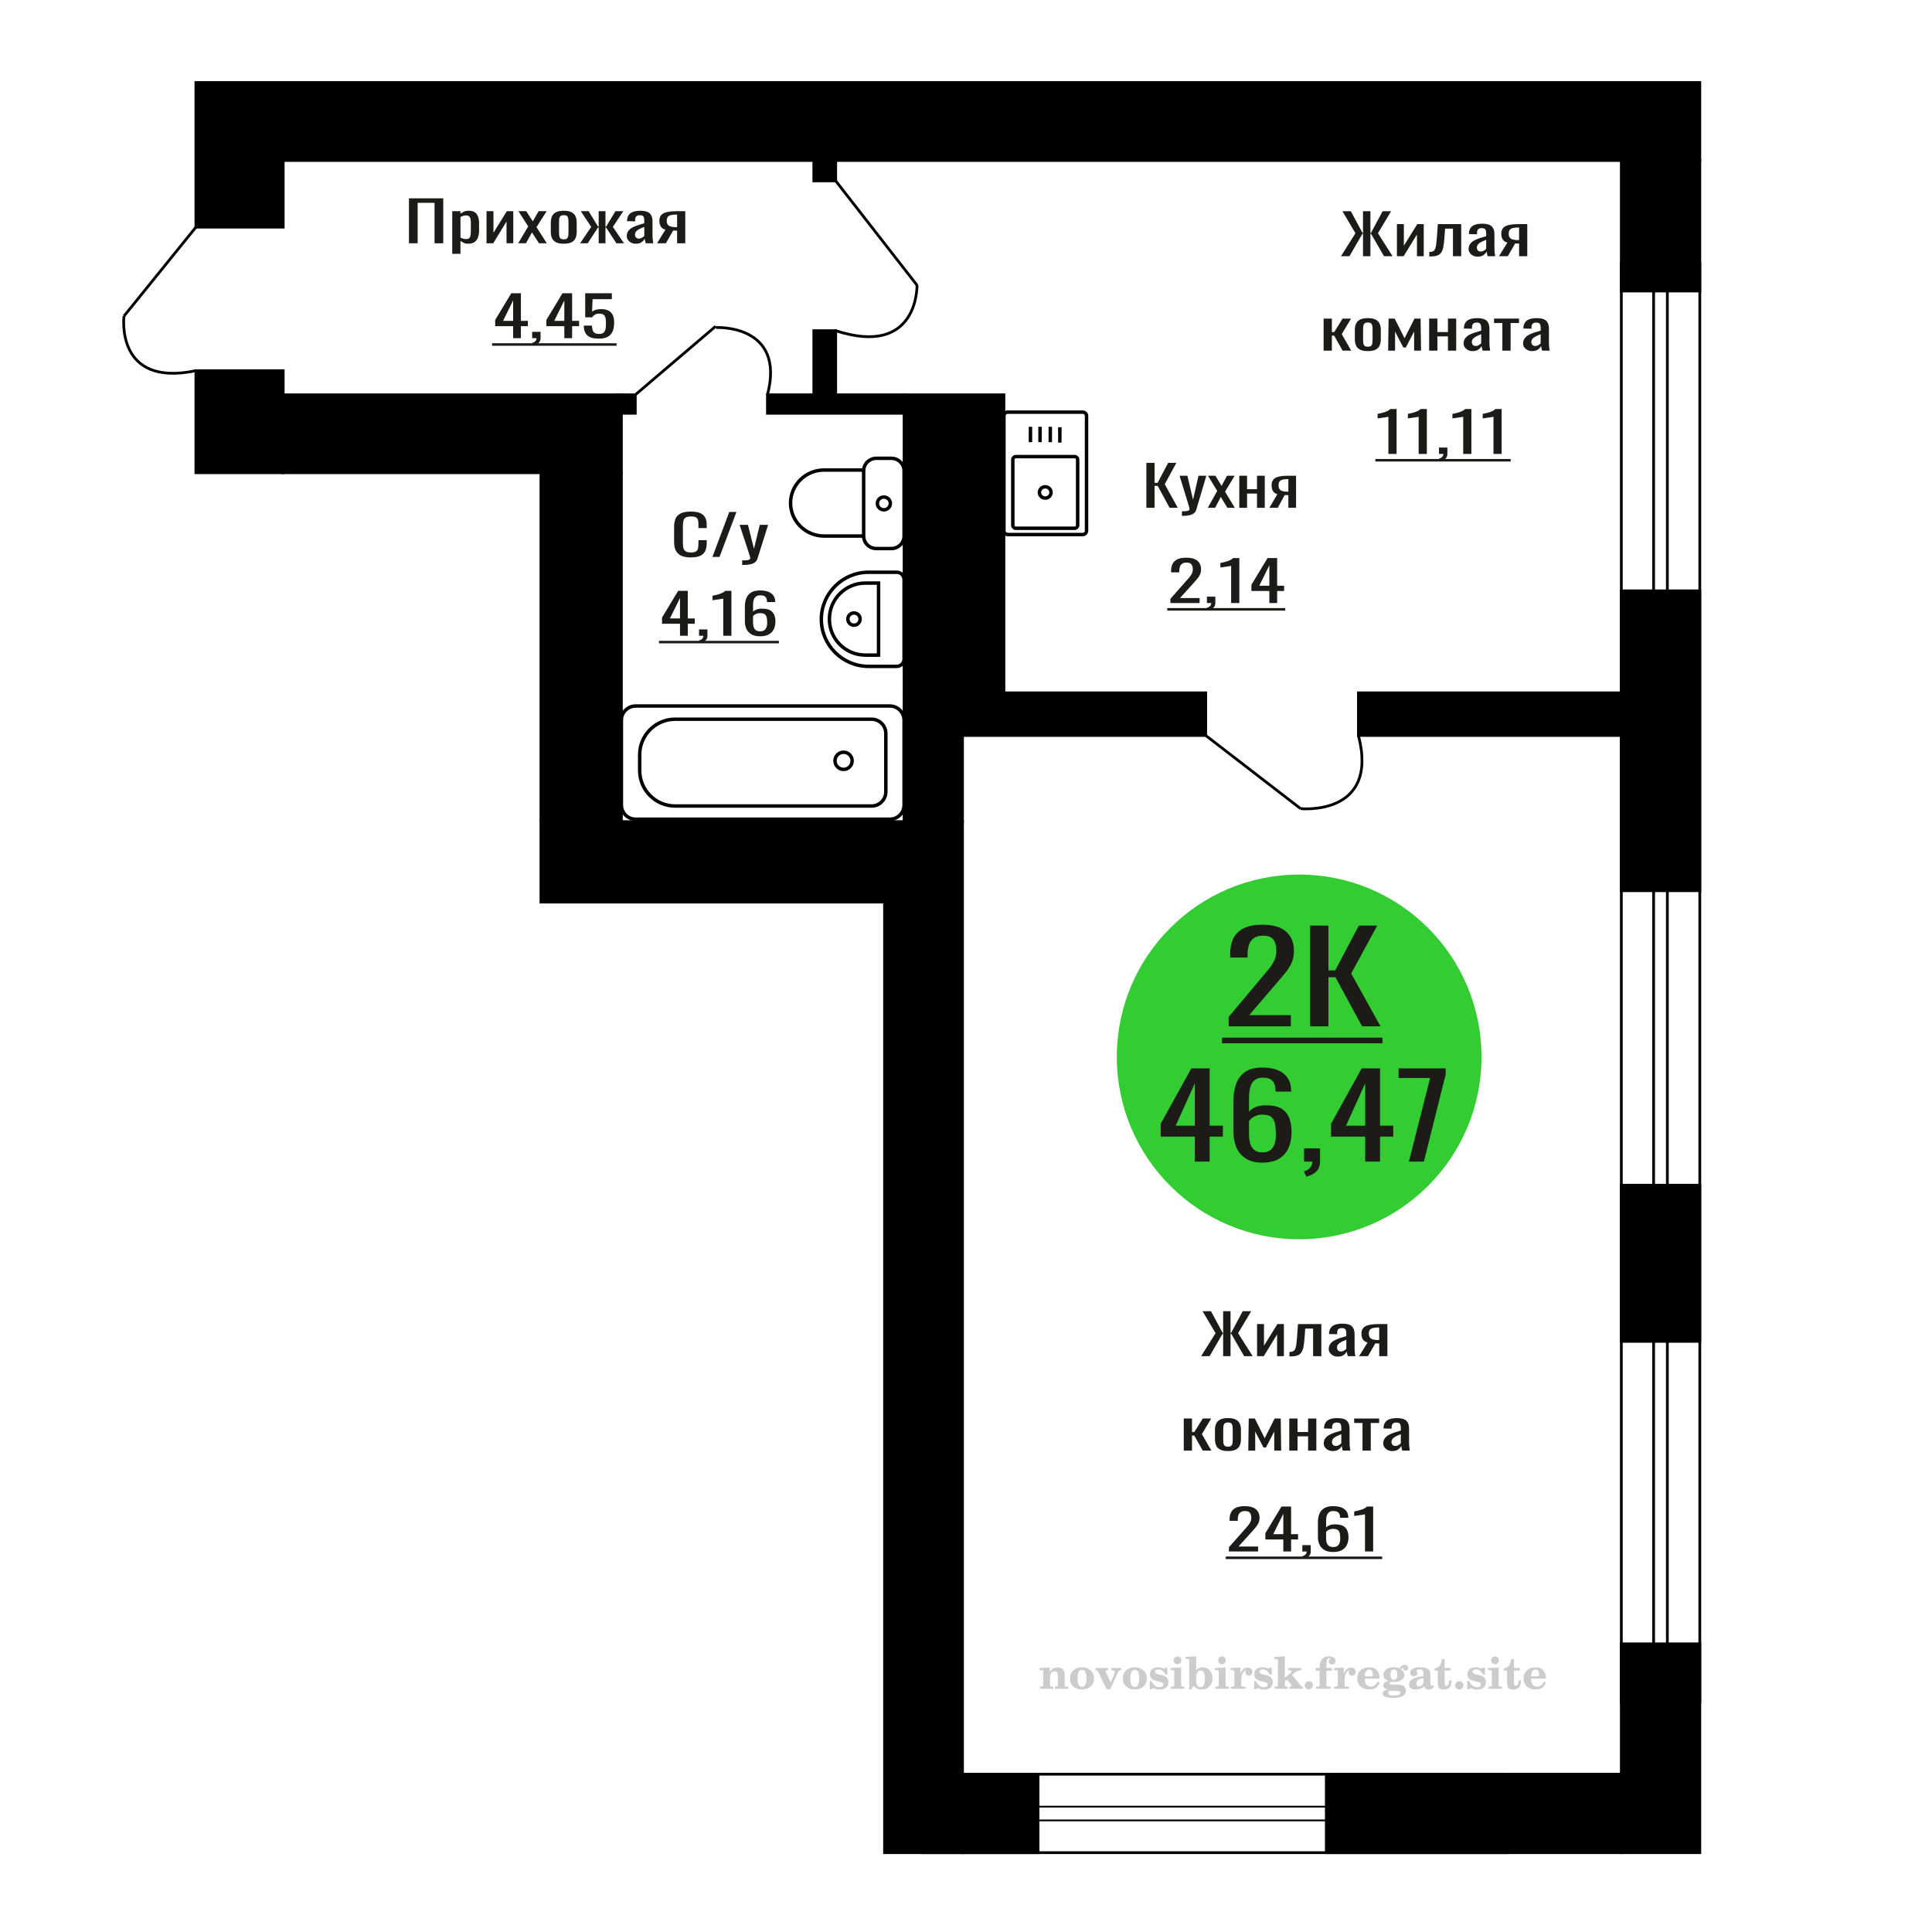 <?xml version="1.0" encoding="UTF-8"?>
<!DOCTYPE svg PUBLIC "-//W3C//DTD SVG 1.1//EN" "http://www.w3.org/Graphics/SVG/1.1/DTD/svg11.dtd">
<!-- Creator: CorelDRAW 2019 -->
<svg xmlns="http://www.w3.org/2000/svg" xml:space="preserve" width="140mm" height="140mm" version="1.1" style="shape-rendering:geometricPrecision; text-rendering:geometricPrecision; image-rendering:optimizeQuality; fill-rule:evenodd; clip-rule:evenodd"
viewBox="0 0 14000 14000"
 xmlns:xlink="http://www.w3.org/1999/xlink">
 <defs>
  <style type="text/css">
   <![CDATA[
    .str0 {stroke:black;stroke-width:25;stroke-miterlimit:22.926}
    .str1 {stroke:black;stroke-width:20;stroke-miterlimit:22.926}
    .fil1 {fill:none}
    .fil3 {fill:black}
    .fil2 {fill:#1C1B17}
    .fil4 {fill:#33CC33}
    .fil0 {fill:#1C1B17;fill-rule:nonzero}
    .fil5 {fill:#CCCCCC;fill-rule:nonzero}
   ]]>
  </style>
 </defs>
 <g id="Слой_x0020_1">
  <polygon class="fil0" points="8307.01,3679.75 8307.01,3354.03 8366.46,3354.03 8366.46,3498.8 8388.55,3498.8 8464.83,3354.03 8524.27,3354.03 8440.11,3508.85 8534.79,3679.75 8475.35,3679.75 8389.07,3520.91 8366.46,3520.91 8366.46,3679.75 "/>
  <path id="1" class="fil0" d="M8564.79 3738.06l0 -32.98c13.67,0 24.54,-0.47 32.61,-1.4 8.06,-0.94 13.85,-2.68 17.36,-5.23 3.51,-2.55 5.26,-6.1 5.26,-10.66 0,-2.41 -1.23,-7.77 -3.69,-16.08 -2.45,-8.31 -5.08,-17.16 -7.89,-26.54l-61.01 -197.85 56.8 0 41.04 173.72 39.45 -173.72 56.81 0 -72.59 245.3c-3.16,11.26 -8.94,20.17 -17.36,26.74 -8.42,6.57 -19.2,11.33 -32.36,14.27 -13.15,2.95 -29.02,4.43 -47.6,4.43l-6.83 0z"/>
  <polygon id="2" class="fil0" points="8752.05,3679.75 8820.43,3557.51 8753.63,3447.32 8807.28,3447.32 8852,3520.91 8891.45,3447.32 8946.68,3447.32 8877.24,3562.73 8947.74,3679.75 8894.08,3679.75 8846.21,3600.93 8805.18,3679.75 "/>
  <polygon id="3" class="fil0" points="8980.34,3679.75 8980.34,3447.32 9036.63,3447.32 9036.63,3545.04 9108.7,3545.04 9108.7,3447.32 9164.99,3447.32 9164.99,3679.75 9108.7,3679.75 9108.7,3576.41 9036.63,3576.41 9036.63,3679.75 "/>
  <path id="4" class="fil0" d="M9198.65 3679.75l57.34 -98.52c-9.82,-2.95 -17.8,-7.37 -23.93,-13.27 -6.15,-5.9 -10.61,-13.14 -13.42,-21.71 -2.8,-8.58 -4.22,-18.23 -4.22,-28.96 0,-12.33 2.11,-22.92 6.32,-31.76 4.22,-8.85 10.87,-16.09 19.99,-21.72 9.12,-5.63 21.22,-9.78 36.3,-12.46 15.07,-2.68 33.66,-4.03 55.76,-4.03l58.92 0 0 232.43 -55.77 0 0 -91.68c-5.6,0 -10.33,-0.07 -14.19,-0.2 -3.86,-0.14 -8.07,-0.34 -12.63,-0.61l-49.98 92.49 -60.49 0zm130.99 -116.61c0.7,0 1.84,0 3.41,0 1.58,0 2.55,0 2.89,0l0 -91.29c-0.34,0 -1.31,0 -2.89,0 -1.57,0 -2.54,0 -2.89,0 -16.48,0 -29.54,1.55 -39.19,4.63 -9.65,3.08 -16.4,7.91 -20.25,14.47 -3.86,6.57 -5.79,15.35 -5.79,26.34 0,15.28 4.48,26.68 13.41,34.18 8.95,7.51 26.05,11.4 51.3,11.67z"/>
  <polygon class="fil0" points="2963.48,1762.86 2963.48,1437.14 3211.95,1437.14 3211.95,1762.86 3149,1762.86 3149,1469.71 3026.44,1469.71 3026.44,1762.86 "/>
  <path id="1" class="fil0" d="M3277.12 1839.26l0 -308.83 59.62 0 0 18.5c7.05,-5.9 15.59,-10.99 25.62,-15.28 10.04,-4.29 21.92,-6.43 35.65,-6.43 16.72,0 29.99,3.15 39.84,9.45 9.84,6.3 17.17,14.21 22,23.72 4.83,9.52 7.98,19.17 9.48,28.96 1.48,9.78 2.22,18.16 2.22,25.13l0 56.29c0,16.36 -2.22,31.84 -6.68,46.45 -4.46,14.61 -12.54,26.41 -24.23,35.39 -11.71,8.98 -28.14,13.47 -49.31,13.47 -11.51,0 -21.72,-2.08 -30.64,-6.24 -8.91,-4.15 -16.9,-8.91 -23.95,-14.27l0 93.69 -59.62 0zm102.51 -106.96c10.4,0 17.83,-2.75 22.29,-8.24 4.46,-5.5 7.24,-12.94 8.35,-22.32 1.12,-9.39 1.68,-19.71 1.68,-30.97l0 -56.29c0,-9.65 -0.75,-18.57 -2.23,-26.74 -1.48,-8.18 -4.64,-14.68 -9.48,-19.51 -4.82,-4.82 -12.44,-7.23 -22.83,-7.23 -7.8,0 -15.24,1.2 -22.29,3.61 -7.05,2.42 -13.19,5.23 -18.38,8.45l0 148.78c5.56,2.95 11.88,5.43 18.93,7.44 7.07,2.01 15.05,3.02 23.96,3.02z"/>
  <polygon id="2" class="fil0" points="3525.59,1762.86 3525.59,1530.43 3575.74,1530.43 3575.74,1686.86 3672.66,1530.43 3719.46,1530.43 3719.46,1762.86 3670.45,1762.86 3670.45,1605.23 3574.07,1762.86 "/>
  <polygon id="3" class="fil0" points="3755.12,1762.86 3827.54,1640.62 3756.8,1530.43 3813.61,1530.43 3860.97,1604.02 3902.75,1530.43 3961.24,1530.43 3887.7,1645.84 3962.36,1762.86 3905.53,1762.86 3854.84,1684.04 3811.38,1762.86 "/>
  <path id="4" class="fil0" d="M4085.47 1766.08c-23.77,0 -42.52,-3.49 -56.26,-10.46 -13.74,-6.97 -23.5,-16.89 -29.25,-29.76 -5.76,-12.86 -8.64,-28.01 -8.64,-45.43l0 -67.56c0,-17.43 2.88,-32.57 8.64,-45.44 5.75,-12.87 15.51,-22.79 29.25,-29.76 13.74,-6.97 32.49,-10.45 56.26,-10.45 23.77,0 42.43,3.48 55.98,10.45 13.57,6.97 23.22,16.89 28.97,29.76 5.76,12.87 8.65,28.01 8.65,45.44l0 67.56c0,17.42 -2.89,32.57 -8.65,45.43 -5.75,12.87 -15.4,22.79 -28.97,29.76 -13.55,6.97 -32.21,10.46 -55.98,10.46zm0 -31.77c11.51,0 19.59,-2.41 24.23,-7.24 4.64,-4.82 7.44,-11.19 8.37,-19.1 0.93,-7.91 1.38,-16.15 1.38,-24.73l0 -72.78c0,-8.85 -0.45,-17.16 -1.38,-24.93 -0.93,-7.78 -3.73,-14.15 -8.37,-19.11 -4.64,-4.96 -12.72,-7.43 -24.23,-7.43 -11.51,0 -19.69,2.47 -24.51,7.43 -4.83,4.96 -7.7,11.33 -8.63,19.11 -0.93,7.77 -1.4,16.08 -1.4,24.93l0 72.78c0,8.58 0.47,16.82 1.4,24.73 0.93,7.91 3.8,14.28 8.63,19.1 4.82,4.83 13,7.24 24.51,7.24z"/>
  <polygon id="5" class="fil0" points="4203.57,1762.86 4284.36,1644.23 4208.59,1530.43 4265.4,1530.43 4333.92,1642.22 4338.39,1642.22 4338.39,1530.43 4387.41,1530.43 4387.41,1642.22 4391.88,1642.22 4459.83,1530.43 4516.66,1530.43 4440.89,1644.23 4521.67,1762.86 4466.52,1762.86 4391.88,1648.66 4387.41,1648.66 4387.41,1762.86 4338.39,1762.86 4338.39,1648.66 4333.37,1648.66 4258.73,1762.86 "/>
  <path id="6" class="fil0" d="M4606.35 1766.08c-12.62,0 -23.76,-2.62 -33.42,-7.84 -9.65,-5.23 -17.27,-11.93 -22.84,-20.11 -5.57,-8.18 -8.36,-16.82 -8.36,-25.94 0,-14.47 3.34,-26.67 10.03,-36.59 6.68,-9.92 15.88,-18.3 27.57,-25.13 11.71,-6.84 25.26,-12.8 40.68,-17.9 15.4,-5.09 31.65,-10.05 48.74,-14.88l0 -16.48c0,-9.39 -0.74,-17.16 -2.23,-23.33 -1.49,-6.16 -4.55,-10.79 -9.19,-13.87 -4.64,-3.08 -11.61,-4.62 -20.89,-4.62 -8.18,0 -14.77,1.34 -19.79,4.02 -5,2.68 -8.63,6.5 -10.86,11.46 -2.23,4.96 -3.34,10.79 -3.34,17.49l0 11.66 -59.04 -1.61c0.73,-25.73 8.91,-44.7 24.51,-56.9 15.6,-12.19 39.73,-18.29 72.41,-18.29 31.95,0 54.6,6.3 67.97,18.9 13.37,12.6 20.06,30.83 20.06,54.69l0 106.16c0,7.23 0.28,14.2 0.83,20.91 0.55,6.7 1.3,12.93 2.23,18.69 0.93,5.77 1.76,11.2 2.51,16.29l-54.6 0c-1.11,-4.29 -2.51,-9.72 -4.17,-16.29 -1.68,-6.56 -2.88,-12.53 -3.63,-17.89 -3.71,9.11 -10.86,17.63 -21.45,25.53 -10.58,7.91 -25.15,11.87 -43.73,11.87zm23.4 -37c5.94,0 11.51,-1.2 16.72,-3.62 5.19,-2.41 9.83,-5.16 13.92,-8.24 4.09,-3.08 6.87,-5.56 8.36,-7.44l0 -65.95c-9.29,3.76 -18.01,7.51 -26.19,11.26 -8.16,3.75 -15.32,7.71 -21.44,11.86 -6.13,4.16 -10.96,8.85 -14.48,14.08 -3.53,5.23 -5.29,11.19 -5.29,17.89 0,9.39 2.41,16.76 7.23,22.12 4.83,5.36 11.88,8.04 21.17,8.04z"/>
  <path id="7" class="fil0" d="M4761.22 1762.86l60.72 -98.52c-10.39,-2.95 -18.84,-7.37 -25.34,-13.27 -6.51,-5.9 -11.23,-13.14 -14.21,-21.71 -2.97,-8.58 -4.46,-18.23 -4.46,-28.96 0,-12.33 2.23,-22.92 6.69,-31.76 4.46,-8.85 11.51,-16.09 21.17,-21.72 9.65,-5.63 22.47,-9.78 38.44,-12.46 15.96,-2.68 35.65,-4.03 59.05,-4.03l62.4 0 0 232.43 -59.06 0 0 -91.68c-5.93,0 -10.95,-0.07 -15.03,-0.2 -4.09,-0.14 -8.55,-0.34 -13.37,-0.61l-52.93 92.49 -64.07 0zm138.72 -116.61c0.75,0 1.95,0 3.62,0 1.67,0 2.7,0 3.06,0l0 -91.29c-0.36,0 -1.39,0 -3.06,0 -1.67,0 -2.69,0 -3.07,0 -17.45,0 -31.28,1.55 -41.5,4.63 -10.21,3.08 -17.36,7.91 -21.45,14.47 -4.09,6.57 -6.12,15.35 -6.12,26.34 0,15.28 4.74,26.68 14.2,34.18 9.47,7.51 27.58,11.4 54.32,11.67z"/>
  <path class="fil1 str0" d="M6551.37 3884.39l0 -472.73c0,-49.82 -41.36,-90.57 -91.9,-90.57l-109.26 0c-50.55,0 -91.9,40.75 -91.9,90.57l0 472.73c0,49.81 41.35,90.56 91.9,90.56l109.26 0c50.54,0 91.9,-40.75 91.9,-90.56zm-293.06 0l0 -478.39 -286.91 0c-133.5,0 -242.73,107.63 -242.73,239.19l0 0.01c0,131.55 109.23,239.19 242.73,239.19l286.91 0zm193.57 -236.36c0,-25.61 -21.07,-46.36 -47.04,-46.36 -25.99,0 -47.04,20.75 -47.04,46.36 0,25.6 21.05,46.35 47.04,46.35 25.97,0 47.04,-20.75 47.04,-46.35z"/>
  <path class="fil1 str0" d="M7873.54 3846.39l0 -832.84c0,-14.94 -12.57,-27.17 -27.94,-27.17l-542.92 0c-15.37,0 -27.95,12.23 -27.95,27.17l0 832.84c0,14.95 12.58,27.17 27.95,27.17l542.92 0c15.37,0 27.94,-12.22 27.94,-27.17zm-64.48 -39.6l0 -476.91c0,-11.73 -9.87,-21.32 -21.92,-21.32l-425.99 0c-12.06,0 -21.93,9.59 -21.93,21.32l0 476.91c0,11.72 9.87,21.31 21.93,21.31l425.99 0c12.05,0 21.92,-9.59 21.92,-21.31zm-192.78 -238.45c0,-22.63 -18.87,-40.98 -42.14,-40.98 -23.27,0 -42.14,18.35 -42.14,40.98 0,22.62 18.87,40.97 42.14,40.97 23.27,0 42.14,-18.35 42.14,-40.97zm63.8 -361.06l0 -111.68m-69.34 108.58l0 -111.68m-74.29 111.68l0 -111.68m-69.33 111.68l0 -111.68"/>
  <path class="fil0" d="M3718.31 2450.71l0 -87.26 -130.13 0 0 -45.04 116.84 -193.42 69.77 0 0 200.26 50.39 0 0 38.2 -50.39 0 0 87.26 -56.48 0zm-73.09 -125.46l73.09 0 0 -147.98 -73.09 147.98z"/>
  <path id="1" class="fil0" d="M3865.04 2503.39l-9.42 -18.5c9.97,-2.41 17.82,-6.63 23.53,-12.67 5.73,-6.03 8.59,-13.2 8.59,-21.51l-31.56 0 0 -46.24 60.91 0 0 45.44c0,14.2 -4.24,25.53 -12.74,33.97 -8.48,8.45 -21.59,14.95 -39.31,19.51z"/>
  <path id="2" class="fil0" d="M4089.29 2450.71l0 -87.26 -130.12 0 0 -45.04 116.84 -193.42 69.77 0 0 200.26 50.38 0 0 38.2 -50.38 0 0 87.26 -56.49 0zm-73.09 -125.46l73.09 0 0 -147.98 -73.09 147.98z"/>
  <path id="3" class="fil0" d="M4339.02 2453.93c-26.95,0 -48.36,-3.76 -64.23,-11.26 -15.88,-7.51 -27.23,-18.37 -34.06,-32.57 -6.83,-14.21 -10.24,-31.1 -10.24,-50.67l59.25 0c0,9.65 1.1,19.1 3.32,28.35 2.22,9.25 6.92,16.89 14.11,22.92 7.2,6.03 18.19,9.05 32.95,9.05 16.24,0 27.87,-3.42 34.88,-10.26 7.02,-6.83 11.45,-16.08 13.29,-27.74 1.85,-11.67 2.77,-24.87 2.77,-39.61 0,-14.75 -1.1,-27.28 -3.32,-37.6 -2.22,-10.32 -6.83,-18.23 -13.84,-23.73 -7.01,-5.49 -18.09,-8.24 -33.23,-8.24 -12.18,0 -22.51,2.75 -31.01,8.24 -8.48,5.5 -14.76,11.73 -18.82,18.7l-50.38 0 0 -174.52 193.24 0 0 43.03 -139.54 0 -3.87 90.07c7.38,-5.63 16.52,-10.05 27.4,-13.27 10.89,-3.21 23.36,-4.82 37.39,-4.82 24.36,0 43.45,4.15 57.31,12.46 13.84,8.32 23.61,19.71 29.34,34.19 5.72,14.47 8.58,31.09 8.58,49.86 0,16.62 -1.67,32.1 -4.99,46.44 -3.31,14.35 -9.12,26.81 -17.43,37.4 -8.31,10.59 -19.66,18.83 -34.05,24.73 -14.4,5.9 -32.68,8.85 -54.82,8.85z"/>
  <polygon id="4" class="fil2" points="3566.04,2487.27 4468.03,2487.27 4468.03,2505.55 3566.04,2505.55 "/>
  <path class="fil1 str0" d="M6419.07 5314.44l0 423.51c0,56.51 -46.18,102.74 -102.62,102.74l-1424.54 0c-141.12,0 -256.56,-115.58 -256.56,-256.84l0 -115.31c0,-141.26 115.44,-256.83 256.56,-256.83l1424.54 0c56.44,0 102.62,46.23 102.62,102.73zm132.28 -95.66l0 614.82c0,56.51 -46.18,102.74 -102.62,102.74l-1843.32 0c-56.45,0 -102.62,-46.23 -102.62,-102.74l0 -614.82c0,-56.5 46.17,-102.73 102.62,-102.73l1843.32 0c56.44,0 102.62,46.23 102.62,102.73zm-376.34 294.32c0,34.37 -27.83,62.24 -62.17,62.24 -34.34,0 -62.18,-27.87 -62.18,-62.24 0,-34.38 27.84,-62.24 62.18,-62.24 34.34,0 62.17,27.86 62.17,62.24z"/>
  <path class="fil1 str0" d="M6551.36 4775.78l0 -576.05c0,-29.16 -23.92,-53.02 -53.17,-53.02l-204.61 0c-188.11,0 -342.01,153.47 -342.01,341.04l0 0.01c0,187.58 153.9,341.04 342.01,341.04l204.61 0c29.25,0 53.17,-23.85 53.17,-53.02zm-185.04 -28.84l0 -521.68 -96.38 0c-142.81,0 -259.67,116.52 -259.67,258.93l0 3.82c0,142.41 116.86,258.93 259.67,258.93l96.38 0zm-133.53 -260.84c0,-24.51 -19.92,-44.37 -44.5,-44.37 -24.57,0 -44.49,19.86 -44.49,44.37 0,24.51 19.92,44.37 44.49,44.37 24.58,0 44.5,-19.86 44.5,-44.37z"/>
  <path class="fil0" d="M8481.19 4369.8l0 -30.56 114.05 -129.08c8.5,-9.65 16.35,-18.63 23.53,-26.94 7.21,-8.31 13.11,-17.09 17.73,-26.34 4.61,-9.25 6.92,-19.91 6.92,-31.97 0,-15.01 -3.32,-26.81 -9.97,-35.39 -6.65,-8.58 -18.27,-12.87 -34.88,-12.87 -14.03,0 -24.92,2.82 -32.67,8.45 -7.75,5.63 -13.11,13 -16.06,22.12 -2.94,9.11 -4.43,18.9 -4.43,29.35l0 10.86 -59.24 0 0 -11.26c0,-19.57 3.6,-36.39 10.8,-50.47 7.19,-14.07 18.82,-25 34.88,-32.77 16.05,-7.77 37.37,-11.66 63.96,-11.66 36.17,0 63.12,7.44 80.84,22.32 17.71,14.87 26.57,35.45 26.57,61.72 0,13.94 -2.31,26.14 -6.92,36.59 -4.61,10.46 -10.62,20.24 -18,29.36 -7.38,9.11 -15.5,18.5 -24.36,28.15l-103 114.2 141.76 0 0 36.19 -211.51 0z"/>
  <path id="1" class="fil0" d="M8754.71 4422.48l-9.42 -18.5c9.97,-2.41 17.82,-6.63 23.53,-12.67 5.73,-6.03 8.6,-13.2 8.6,-21.51l-31.56 0 0 -46.24 60.9 0 0 45.44c0,14.2 -4.24,25.53 -12.74,33.97 -8.48,8.45 -21.59,14.95 -39.31,19.51z"/>
  <path id="2" class="fil0" d="M8921.38 4369.8l0 -269.42c-0.37,0.27 -4.52,1.07 -12.46,2.41 -7.93,1.34 -16.88,2.68 -26.85,4.02 -9.97,1.34 -18.83,2.55 -26.58,3.62 -7.75,1.07 -11.81,1.61 -12.19,1.61l0 -32.57c6.28,-1.07 13.58,-2.55 21.88,-4.42 8.31,-1.88 16.79,-4.16 25.47,-6.84 8.67,-2.68 16.99,-6.03 24.92,-10.05 7.93,-4.02 14.68,-8.72 20.21,-14.08l44.85 0 0 325.72 -59.25 0z"/>
  <path id="3" class="fil0" d="M9198.23 4369.8l0 -87.26 -130.12 0 0 -45.04 116.84 -193.42 69.77 0 0 200.26 50.38 0 0 38.2 -50.38 0 0 87.26 -56.49 0zm-73.09 -125.46l73.09 0 0 -147.98 -73.09 147.98z"/>
  <polygon id="4" class="fil2" points="8458.48,4406.36 9313.41,4406.36 9313.41,4424.64 8458.48,4424.64 "/>
  <polygon class="fil3 str1" points="4502.79,3425.48 4502.79,2860.92 2052.23,2860.92 2052.23,3425.48 "/>
  <polygon class="fil3 str1" points="6551.36,5020.8 6551.36,2860.92 7274.73,2860.92 7274.73,5020.8 "/>
  <path class="fil1 str1" d="M898.49 2290.59c0,0 -67.16,518.74 521.13,395.6"/>
  <line class="fil1 str1" x1="1422.26" y1="1642.93" x2="898.49" y2= "2290.59" />
  <path class="fil0" d="M8905.09 11242.75l0 -30.56 114.06 -129.08c8.49,-9.65 16.34,-18.63 23.53,-26.94 7.2,-8.31 13.11,-17.09 17.72,-26.34 4.61,-9.25 6.93,-19.91 6.93,-31.97 0,-15.01 -3.32,-26.81 -9.97,-35.39 -6.65,-8.58 -18.27,-12.87 -34.88,-12.87 -14.03,0 -24.92,2.82 -32.68,8.45 -7.75,5.63 -13.11,13 -16.05,22.12 -2.95,9.11 -4.44,18.9 -4.44,29.35l0 10.86 -59.23 0 0 -11.26c0,-19.57 3.59,-36.39 10.79,-50.47 7.19,-14.07 18.83,-25 34.88,-32.77 16.06,-7.77 37.37,-11.66 63.96,-11.66 36.17,0 63.12,7.44 80.84,22.32 17.71,14.87 26.58,35.45 26.58,61.72 0,13.94 -2.31,26.14 -6.93,36.59 -4.61,10.46 -10.61,20.24 -17.99,29.36 -7.38,9.11 -15.51,18.5 -24.36,28.15l-103 114.2 141.76 0 0 36.19 -211.52 0z"/>
  <path id="1" class="fil0" d="M9299.32 11242.75l0 -87.26 -130.12 0 0 -45.04 116.83 -193.42 69.77 0 0 200.26 50.39 0 0 38.2 -50.39 0 0 87.26 -56.48 0zm-73.09 -125.46l73.09 0 0 -147.98 -73.09 147.98z"/>
  <path id="2" class="fil0" d="M9446.05 11295.43l-9.42 -18.5c9.97,-2.41 17.82,-6.63 23.54,-12.67 5.72,-6.03 8.59,-13.2 8.59,-21.51l-31.56 0 0 -46.24 60.9 0 0 45.44c0,14.2 -4.24,25.53 -12.74,33.97 -8.48,8.45 -21.59,14.95 -39.31,19.51z"/>
  <path id="3" class="fil0" d="M9660.34 11246.37c-25.84,0 -46.88,-4.76 -63.12,-14.28 -16.24,-9.51 -28.15,-22.38 -35.71,-38.6 -7.57,-16.22 -11.36,-34.25 -11.36,-54.08l0 -109.78c0,-21.18 3.33,-40.48 9.97,-57.91 6.65,-17.42 18,-31.36 34.05,-41.82 16.06,-10.45 38.12,-15.68 66.17,-15.68 23.25,0 42.92,3.08 58.97,9.25 16.06,6.16 28.42,15.14 37.1,26.94 8.67,11.79 13.2,26.14 13.56,43.03 0,0.53 0.1,1.27 0.29,2.21 0.18,0.94 0.28,1.81 0.28,2.61l-59.81 0c0,-15.82 -3.51,-27.88 -10.52,-36.19 -7.02,-8.31 -20.31,-12.47 -39.87,-12.47 -10.7,0 -19.93,2.48 -27.68,7.44 -7.75,4.96 -13.56,12.54 -17.45,22.72 -3.87,10.19 -5.81,23.33 -5.81,39.41l0 49.46c5.91,-6.7 14.31,-12.13 25.2,-16.28 10.88,-4.16 24.26,-6.24 40.14,-6.24 24.73,0 44.12,3.89 58.14,11.66 14.03,7.78 24,18.7 29.9,32.78 5.91,14.07 8.86,30.63 8.86,49.66 0,19.57 -3.69,37.4 -11.07,53.48 -7.38,16.09 -19.2,28.89 -35.45,38.4 -16.23,9.52 -37.84,14.28 -64.78,14.28zm0 -35.79c13.3,0 23.63,-2.75 31.01,-8.24 7.39,-5.5 12.65,-12.8 15.78,-21.92 3.14,-9.11 4.71,-19.03 4.71,-29.76 0,-12.86 -0.83,-24.79 -2.5,-35.78 -1.65,-11 -5.99,-19.78 -13.01,-26.34 -7.01,-6.57 -19,-9.85 -35.99,-9.85 -8.11,0 -15.49,1.07 -22.15,3.21 -6.65,2.15 -12.36,4.89 -17.17,8.25 -4.79,3.35 -8.67,6.9 -11.62,10.65l0 48.66c0,10.99 1.57,21.18 4.71,30.56 3.14,9.38 8.4,16.82 15.78,22.32 7.38,5.49 17.53,8.24 30.45,8.24z"/>
  <path id="4" class="fil0" d="M9891.24 11242.75l0 -269.42c-0.37,0.27 -4.51,1.07 -12.46,2.41 -7.93,1.34 -16.88,2.68 -26.85,4.02 -9.97,1.34 -18.82,2.55 -26.58,3.62 -7.75,1.07 -11.81,1.61 -12.18,1.61l0 -32.57c6.28,-1.07 13.57,-2.55 21.88,-4.42 8.3,-1.88 16.78,-4.16 25.46,-6.84 8.67,-2.68 16.99,-6.03 24.92,-10.05 7.93,-4.02 14.68,-8.72 20.22,-14.08l44.84 0 0 325.72 -59.25 0z"/>
  <polygon id="5" class="fil2" points="8882.39,11279.31 10015.83,11279.31 10015.83,11297.59 8882.39,11297.59 "/>
  <polygon class="fil0" points="8703.64,9827.2 8808.64,9660.72 8714.25,9501.48 8775.13,9501.48 8860.02,9658.71 8863.37,9658.71 8863.37,9501.48 8917,9501.48 8917,9658.71 8920.9,9658.71 9005.24,9501.48 9066.69,9501.48 8971.74,9660.72 9077.3,9827.2 9015.3,9827.2 8921.47,9664.34 8917,9664.34 8917,9827.2 8863.37,9827.2 8863.37,9664.34 8859.47,9664.34 8765.07,9827.2 "/>
  <polygon id="1" class="fil0" points="9109.12,9827.2 9109.12,9594.77 9159.4,9594.77 9159.4,9751.2 9256.58,9594.77 9303.49,9594.77 9303.49,9827.2 9254.35,9827.2 9254.35,9669.57 9157.72,9827.2 "/>
  <path id="2" class="fil0" d="M9343.72 9829.21l0 -32.57c11.17,0 20.01,-1.61 26.53,-4.83 6.51,-3.21 11.54,-8.64 15.07,-16.28 3.54,-7.64 6.24,-17.96 8.1,-30.97 1.87,-13 3.54,-29.28 5.03,-48.85l7.26 -100.94 169.23 0 0 232.43 -59.75 0 0 -199.85 -56.98 0 -5.02 68.36c-1.87,26.54 -4.56,48.52 -8.1,65.94 -3.54,17.43 -9.03,31.03 -16.48,40.82 -7.44,9.78 -17.4,16.69 -29.89,20.71 -12.47,4.02 -28.57,6.03 -48.31,6.03l-6.69 0z"/>
  <path id="3" class="fil0" d="M9693.35 9830.42c-12.65,0 -23.82,-2.62 -33.5,-7.84 -9.68,-5.23 -17.32,-11.93 -22.9,-20.11 -5.59,-8.18 -8.38,-16.82 -8.38,-25.94 0,-14.47 3.35,-26.67 10.06,-36.59 6.69,-9.92 15.92,-18.3 27.64,-25.13 11.74,-6.84 25.32,-12.8 40.78,-17.9 15.44,-5.09 31.74,-10.05 48.86,-14.88l0 -16.48c0,-9.39 -0.73,-17.16 -2.23,-23.33 -1.49,-6.16 -4.56,-10.79 -9.21,-13.87 -4.66,-3.08 -11.64,-4.62 -20.95,-4.62 -8.19,0 -14.8,1.34 -19.83,4.02 -5.02,2.68 -8.66,6.5 -10.89,11.46 -2.24,4.96 -3.35,10.79 -3.35,17.49l0 11.66 -59.2 -1.61c0.74,-25.73 8.93,-44.7 24.57,-56.9 15.64,-12.19 39.84,-18.29 72.61,-18.29 32.03,0 54.73,6.3 68.14,18.9 13.4,12.6 20.11,30.83 20.11,54.69l0 106.16c0,7.23 0.28,14.2 0.83,20.91 0.56,6.7 1.31,12.93 2.24,18.69 0.93,5.77 1.76,11.2 2.51,16.29l-54.74 0c-1.11,-4.29 -2.51,-9.72 -4.18,-16.29 -1.68,-6.56 -2.88,-12.53 -3.64,-17.89 -3.72,9.11 -10.88,17.63 -21.5,25.53 -10.61,7.91 -25.22,11.87 -43.85,11.87zm23.46 -37c5.96,0 11.55,-1.2 16.77,-3.62 5.21,-2.41 9.86,-5.16 13.96,-8.24 4.1,-3.08 6.89,-5.56 8.37,-7.44l0 -65.95c-9.3,3.76 -18.05,7.51 -26.25,11.26 -8.19,3.75 -15.36,7.71 -21.5,11.86 -6.14,4.16 -10.99,8.85 -14.51,14.08 -3.55,5.23 -5.31,11.19 -5.31,17.89 0,9.39 2.42,16.76 7.25,22.12 4.85,5.36 11.92,8.04 21.22,8.04z"/>
  <path id="4" class="fil0" d="M9848.63 9827.2l60.88 -98.52c-10.42,-2.95 -18.89,-7.37 -25.41,-13.27 -6.53,-5.9 -11.26,-13.14 -14.25,-21.71 -2.97,-8.58 -4.47,-18.23 -4.47,-28.96 0,-12.33 2.23,-22.92 6.71,-31.76 4.47,-8.85 11.54,-16.09 21.22,-21.72 9.68,-5.63 22.53,-9.78 38.55,-12.46 16,-2.68 35.73,-4.03 59.19,-4.03l62.56 0 0 232.43 -59.21 0 0 -91.68c-5.94,0 -10.97,-0.07 -15.07,-0.2 -4.1,-0.14 -8.57,-0.34 -13.4,-0.61l-53.08 92.49 -64.22 0zm139.08 -116.61c0.75,0 1.95,0 3.62,0 1.68,0 2.71,0 3.07,0l0 -91.29c-0.36,0 -1.39,0 -3.07,0 -1.67,0 -2.69,0 -3.07,0 -17.5,0 -31.36,1.55 -41.61,4.63 -10.24,3.08 -17.41,7.91 -21.5,14.47 -4.1,6.57 -6.14,15.35 -6.14,26.34 0,15.28 4.75,26.68 14.23,34.18 9.5,7.51 27.66,11.4 54.47,11.67z"/>
  <polygon id="5" class="fil0" points="8577.98,10511.61 8577.98,10279.18 8637.74,10279.18 8637.74,10377.3 8654.49,10377.3 8715.39,10279.18 8776.82,10279.18 8709.23,10391.78 8777.93,10511.61 8715.39,10511.61 8654.49,10403.04 8637.74,10403.04 8637.74,10511.61 "/>
  <path id="6" class="fil0" d="M8898.58 10514.83c-23.84,0 -42.63,-3.49 -56.41,-10.46 -13.78,-6.97 -23.55,-16.89 -29.32,-29.76 -5.78,-12.86 -8.67,-28.01 -8.67,-45.43l0 -67.56c0,-17.43 2.89,-32.57 8.67,-45.44 5.77,-12.87 15.54,-22.79 29.32,-29.76 13.78,-6.97 32.57,-10.45 56.41,-10.45 23.83,0 42.54,3.48 56.13,10.45 13.6,6.97 23.28,16.89 29.04,29.76 5.78,12.87 8.67,28.01 8.67,45.44l0 67.56c0,17.42 -2.89,32.57 -8.67,45.43 -5.76,12.87 -15.44,22.79 -29.04,29.76 -13.59,6.97 -32.3,10.46 -56.13,10.46zm0 -31.77c11.54,0 19.64,-2.41 24.29,-7.24 4.66,-4.82 7.46,-11.19 8.39,-19.1 0.93,-7.91 1.39,-16.15 1.39,-24.73l0 -72.78c0,-8.85 -0.46,-17.16 -1.39,-24.93 -0.93,-7.78 -3.73,-14.15 -8.39,-19.11 -4.65,-4.96 -12.75,-7.43 -24.29,-7.43 -11.54,0 -19.74,2.47 -24.57,7.43 -4.85,4.96 -7.72,11.33 -8.65,19.11 -0.94,7.77 -1.41,16.08 -1.41,24.93l0 72.78c0,8.58 0.47,16.82 1.41,24.73 0.93,7.91 3.8,14.28 8.65,19.1 4.83,4.83 13.03,7.24 24.57,7.24z"/>
  <polygon id="7" class="fil0" points="9045.48,10511.61 9048.83,10279.18 9092.95,10279.18 9164.44,10421.94 9236.49,10279.18 9280.62,10279.18 9283.97,10511.61 9233.7,10511.61 9233.7,10372.88 9173.94,10488.69 9155.51,10488.69 9095.75,10373.68 9095.75,10511.61 "/>
  <polygon id="8" class="fil0" points="9342.61,10511.61 9342.61,10279.18 9402.38,10279.18 9402.38,10376.9 9478.9,10376.9 9478.9,10279.18 9538.66,10279.18 9538.66,10511.61 9478.9,10511.61 9478.9,10408.27 9402.38,10408.27 9402.38,10511.61 "/>
  <path id="9" class="fil0" d="M9657.06 10514.83c-12.65,0 -23.82,-2.62 -33.5,-7.84 -9.68,-5.23 -17.32,-11.93 -22.91,-20.11 -5.58,-8.18 -8.37,-16.82 -8.37,-25.94 0,-14.47 3.34,-26.67 10.05,-36.59 6.7,-9.92 15.92,-18.3 27.64,-25.13 11.74,-6.84 25.33,-12.8 40.78,-17.9 15.45,-5.09 31.74,-10.05 48.87,-14.88l0 -16.48c0,-9.39 -0.74,-17.16 -2.24,-23.33 -1.48,-6.16 -4.55,-10.79 -9.21,-13.87 -4.65,-3.08 -11.64,-4.62 -20.94,-4.62 -8.2,0 -14.81,1.34 -19.84,4.02 -5.01,2.68 -8.65,6.5 -10.89,11.46 -2.23,4.96 -3.34,10.79 -3.34,17.49l0 11.66 -59.2 -1.61c0.73,-25.73 8.93,-44.7 24.57,-56.9 15.64,-12.19 39.84,-18.29 72.6,-18.29 32.03,0 54.74,6.3 68.14,18.9 13.41,12.6 20.12,30.83 20.12,54.69l0 106.16c0,7.23 0.27,14.2 0.83,20.91 0.56,6.7 1.31,12.93 2.24,18.69 0.93,5.77 1.76,11.2 2.51,16.29l-54.74 0c-1.11,-4.29 -2.51,-9.72 -4.18,-16.29 -1.68,-6.56 -2.89,-12.53 -3.64,-17.89 -3.72,9.11 -10.89,17.63 -21.5,25.53 -10.61,7.91 -25.22,11.87 -43.85,11.87zm23.46 -37c5.96,0 11.54,-1.2 16.76,-3.62 5.21,-2.41 9.87,-5.16 13.96,-8.24 4.1,-3.08 6.89,-5.56 8.38,-7.44l0 -65.95c-9.31,3.76 -18.06,7.51 -26.25,11.26 -8.2,3.75 -15.36,7.71 -21.5,11.86 -6.14,4.16 -10.99,8.85 -14.52,14.08 -3.54,5.23 -5.3,11.19 -5.3,17.89 0,9.39 2.41,16.76 7.25,22.12 4.84,5.36 11.91,8.04 21.22,8.04z"/>
  <polygon id="10" class="fil0" points="9873.21,10511.61 9873.21,10311.35 9812.89,10311.35 9812.89,10279.18 9993.86,10279.18 9993.86,10311.35 9932.98,10311.35 9932.98,10511.61 "/>
  <path id="11" class="fil0" d="M10088.24 10514.83c-12.65,0 -23.82,-2.62 -33.5,-7.84 -9.68,-5.23 -17.32,-11.93 -22.91,-20.11 -5.58,-8.18 -8.37,-16.82 -8.37,-25.94 0,-14.47 3.35,-26.67 10.05,-36.59 6.7,-9.92 15.92,-18.3 27.65,-25.13 11.73,-6.84 25.32,-12.8 40.78,-17.9 15.44,-5.09 31.73,-10.05 48.86,-14.88l0 -16.48c0,-9.39 -0.74,-17.16 -2.24,-23.33 -1.48,-6.16 -4.55,-10.79 -9.21,-13.87 -4.65,-3.08 -11.64,-4.62 -20.94,-4.62 -8.2,0 -14.81,1.34 -19.84,4.02 -5.01,2.68 -8.65,6.5 -10.89,11.46 -2.23,4.96 -3.34,10.79 -3.34,17.49l0 11.66 -59.2 -1.61c0.74,-25.73 8.93,-44.7 24.57,-56.9 15.64,-12.19 39.84,-18.29 72.6,-18.29 32.03,0 54.74,6.3 68.15,18.9 13.4,12.6 20.11,30.83 20.11,54.69l0 106.16c0,7.23 0.28,14.2 0.83,20.91 0.56,6.7 1.31,12.93 2.24,18.69 0.93,5.77 1.76,11.2 2.51,16.29l-54.74 0c-1.11,-4.29 -2.51,-9.72 -4.18,-16.29 -1.68,-6.56 -2.89,-12.53 -3.64,-17.89 -3.72,9.11 -10.89,17.63 -21.5,25.53 -10.61,7.91 -25.22,11.87 -43.85,11.87zm23.46 -37c5.96,0 11.54,-1.2 16.77,-3.62 5.2,-2.41 9.86,-5.16 13.95,-8.24 4.1,-3.08 6.89,-5.56 8.38,-7.44l0 -65.95c-9.31,3.76 -18.06,7.51 -26.25,11.26 -8.2,3.75 -15.36,7.71 -21.5,11.86 -6.14,4.16 -10.99,8.85 -14.52,14.08 -3.54,5.23 -5.3,11.19 -5.3,17.89 0,9.39 2.41,16.76 7.25,22.12 4.84,5.36 11.91,8.04 21.22,8.04z"/>
  <path class="fil0" d="M5006.87 4039.22c-32.09,0 -57,-4.83 -74.72,-14.48 -17.72,-9.65 -30.04,-22.65 -36.94,-39 -6.91,-16.36 -10.36,-34.59 -10.36,-54.69l0 -115.01c0,-21.98 3.45,-41.15 10.36,-57.5 6.9,-16.35 19.22,-29.02 36.94,-38 17.72,-8.98 42.63,-13.47 74.72,-13.47 28.37,0 50.85,3.75 67.45,11.26 16.61,7.5 28.55,18.23 35.83,32.17 7.27,13.94 10.92,30.69 10.92,50.26l0 25.74 -59.9 0 0 -22.92c0,-12.07 -0.84,-22.72 -2.52,-31.97 -1.68,-9.25 -6.25,-16.42 -13.71,-21.52 -7.46,-5.09 -19.96,-7.64 -37.5,-7.64 -17.91,0 -30.97,2.75 -39.18,8.25 -8.22,5.49 -13.53,13.27 -15.96,23.32 -2.43,10.05 -3.64,21.78 -3.64,35.19l0 129.08c0,16.35 1.86,29.28 5.59,38.8 3.75,9.52 9.9,16.29 18.47,20.31 8.59,4.02 20.16,6.03 34.72,6.03 17.16,0 29.47,-2.75 36.94,-8.24 7.46,-5.5 12.13,-13.07 13.99,-22.72 1.87,-9.65 2.8,-20.91 2.8,-33.78l0 -24.13 59.9 0 0 24.13c0,19.84 -3.37,37.33 -10.08,52.48 -6.73,15.14 -18.29,26.94 -34.7,35.38 -16.43,8.45 -39.56,12.67 -69.42,12.67z"/>
  <polygon id="1" class="fil0" points="5162.48,4035.6 5284.5,3709.88 5336.55,3709.88 5213.98,4035.6 "/>
  <path id="2" class="fil0" d="M5377.98 4093.91l0 -32.98c14.55,0 26.11,-0.47 34.7,-1.4 8.58,-0.94 14.74,-2.68 18.47,-5.23 3.73,-2.55 5.6,-6.1 5.6,-10.66 0,-2.41 -1.31,-7.77 -3.93,-16.08 -2.6,-8.31 -5.4,-17.16 -8.39,-26.54l-64.92 -197.85 60.44 0 43.66 173.72 41.98 -173.72 60.46 0 -77.24 245.3c-3.37,11.26 -9.52,20.17 -18.47,26.74 -8.97,6.57 -20.44,11.33 -34.44,14.27 -13.99,2.95 -30.88,4.43 -50.65,4.43l-7.27 0z"/>
  <path class="fil0" d="M4927.49 4607.1l0 -87.26 -130.13 0 0 -45.04 116.84 -193.42 69.77 0 0 200.26 50.39 0 0 38.2 -50.39 0 0 87.26 -56.48 0zm-73.09 -125.46l73.09 0 0 -147.98 -73.09 147.98z"/>
  <path id="1" class="fil0" d="M5074.22 4659.78l-9.42 -18.5c9.97,-2.41 17.82,-6.63 23.53,-12.67 5.73,-6.03 8.6,-13.2 8.6,-21.51l-31.56 0 0 -46.24 60.9 0 0 45.44c0,14.2 -4.24,25.53 -12.74,33.97 -8.48,8.45 -21.59,14.95 -39.31,19.51z"/>
  <path id="2" class="fil0" d="M5240.89 4607.1l0 -269.42c-0.37,0.27 -4.52,1.07 -12.46,2.41 -7.93,1.34 -16.88,2.68 -26.85,4.02 -9.97,1.34 -18.83,2.55 -26.58,3.62 -7.75,1.07 -11.81,1.61 -12.19,1.61l0 -32.57c6.28,-1.07 13.58,-2.55 21.88,-4.42 8.31,-1.88 16.79,-4.16 25.46,-6.84 8.68,-2.68 17,-6.03 24.93,-10.05 7.93,-4.02 14.68,-8.72 20.21,-14.08l44.85 0 0 325.72 -59.25 0z"/>
  <path id="3" class="fil0" d="M5507.77 4610.72c-25.83,0 -46.87,-4.76 -63.12,-14.28 -16.23,-9.51 -28.14,-22.38 -35.7,-38.6 -7.57,-16.22 -11.36,-34.25 -11.36,-54.08l0 -109.78c0,-21.18 3.33,-40.48 9.97,-57.91 6.65,-17.42 18,-31.36 34.05,-41.82 16.06,-10.45 38.12,-15.68 66.16,-15.68 23.26,0 42.93,3.08 58.98,9.25 16.06,6.16 28.42,15.14 37.1,26.94 8.67,11.79 13.2,26.14 13.56,43.03 0,0.53 0.1,1.27 0.29,2.21 0.18,0.94 0.27,1.81 0.27,2.61l-59.8 0c0,-15.82 -3.51,-27.88 -10.52,-36.19 -7.02,-8.31 -20.31,-12.47 -39.88,-12.47 -10.69,0 -19.92,2.48 -27.67,7.44 -7.75,4.96 -13.57,12.54 -17.45,22.72 -3.87,10.19 -5.81,23.33 -5.81,39.41l0 49.46c5.91,-6.7 14.31,-12.13 25.2,-16.28 10.88,-4.16 24.26,-6.24 40.14,-6.24 24.73,0 44.12,3.89 58.13,11.66 14.04,7.78 24,18.7 29.91,32.78 5.91,14.07 8.86,30.63 8.86,49.66 0,19.57 -3.69,37.4 -11.08,53.48 -7.38,16.09 -19.19,28.89 -35.44,38.4 -16.23,9.52 -37.84,14.28 -64.79,14.28zm0 -35.79c13.31,0 23.63,-2.75 31.01,-8.24 7.4,-5.5 12.66,-12.8 15.78,-21.92 3.14,-9.11 4.71,-19.03 4.71,-29.76 0,-12.86 -0.82,-24.79 -2.49,-35.78 -1.65,-11 -5.99,-19.78 -13.01,-26.34 -7.01,-6.57 -19,-9.85 -36,-9.85 -8.11,0 -15.49,1.07 -22.14,3.21 -6.65,2.15 -12.36,4.89 -17.17,8.25 -4.79,3.35 -8.67,6.9 -11.62,10.65l0 48.66c0,10.99 1.57,21.18 4.71,30.56 3.14,9.38 8.4,16.82 15.78,22.32 7.38,5.49 17.53,8.24 30.44,8.24z"/>
  <polygon id="4" class="fil2" points="4775.22,4643.66 5644,4643.66 5644,4661.94 4775.22,4661.94 "/>
  <polygon class="fil3 str1" points="11748.73,6454.31 12317.4,6454.31 12317.4,4281.54 11748.73,4281.54 "/>
  <polygon class="fil1 str1" points="11748.73,12336.1 12317.4,12336.1 12317.4,1906.5 11748.73,1906.5 "/>
  <rect class="fil1 str1" x="11982.65" y="1748.79" width="99.65" height="10587.34"/>
  <circle class="fil4" cx="9414.26" cy="7658.81" r="1321.35"/>
  <path class="fil0" d="M8658.23 8417.47l0 -181.05 -247.34 0 0 -93.45 222.08 -401.32 132.61 0 0 415.5 95.79 0 0 79.27 -95.79 0 0 181.05 -107.35 0zm-138.93 -260.32l138.93 0 0 -307.04 -138.93 307.04z"/>
  <path id="1" class="fil0" d="M9147.64 8424.98c-49.12,0 -89.11,-9.87 -119.99,-29.62 -30.87,-19.75 -53.5,-46.45 -67.88,-80.1 -14.39,-33.65 -21.58,-71.06 -21.58,-112.22l0 -227.78c0,-43.94 6.32,-83.99 18.95,-120.14 12.62,-36.16 34.21,-65.08 64.72,-86.77 30.53,-21.7 72.45,-32.54 125.78,-32.54 44.2,0 81.57,6.39 112.09,19.19 30.52,12.79 54.03,31.42 70.52,55.9 16.49,24.47 25.08,54.23 25.78,89.27 0,1.12 0.18,2.65 0.53,4.59 0.34,1.95 0.52,3.76 0.52,5.43l-113.67 0c0,-32.82 -6.66,-57.85 -19.99,-75.1 -13.34,-17.24 -38.59,-25.86 -75.78,-25.86 -20.35,0 -37.89,5.14 -52.63,15.43 -14.73,10.29 -25.78,26.01 -33.15,47.15 -7.36,21.13 -11.05,48.39 -11.05,81.76l0 102.63c11.23,-13.91 27.19,-25.17 47.89,-33.79 20.7,-8.63 46.13,-12.94 76.3,-12.94 47.02,0 83.85,8.07 110.52,24.2 26.65,16.13 45.6,38.8 56.83,68 11.22,29.2 16.84,63.55 16.84,103.04 0,40.61 -7.02,77.6 -21.04,110.97 -14.04,33.37 -36.5,59.93 -67.37,79.68 -30.88,19.75 -71.92,29.62 -123.14,29.62zm0 -74.26c25.26,0 44.91,-5.7 58.94,-17.1 14.04,-11.4 24.03,-26.56 29.99,-45.47 5.97,-18.92 8.95,-39.5 8.95,-61.75 0,-26.7 -1.58,-51.45 -4.73,-74.25 -3.17,-22.81 -11.41,-41.03 -24.74,-54.65 -13.33,-13.63 -36.14,-20.44 -68.41,-20.44 -15.44,0 -29.47,2.22 -42.11,6.67 -12.62,4.45 -23.5,10.15 -32.62,17.1 -9.12,6.96 -16.48,14.33 -22.1,22.11l0 100.96c0,22.81 2.98,43.94 8.95,63.41 5.96,19.47 15.95,34.91 29.99,46.31 14.03,11.4 33.33,17.1 57.89,17.1z"/>
  <path id="2" class="fil0" d="M9466.55 8526.77l-17.9 -38.38c18.95,-5.01 33.86,-13.77 44.73,-26.28 10.89,-12.52 16.32,-27.4 16.32,-44.64l-59.99 0 0 -95.95 115.78 0 0 94.28c0,29.48 -8.08,52.98 -24.21,70.5 -16.15,17.53 -41.05,31.01 -74.73,40.47z"/>
  <path id="3" class="fil0" d="M9892.81 8417.47l0 -181.05 -247.35 0 0 -93.45 222.08 -401.32 132.62 0 0 415.5 95.78 0 0 79.27 -95.78 0 0 181.05 -107.35 0zm-138.94 -260.32l138.94 0 0 -307.04 -138.94 307.04z"/>
  <polygon id="4" class="fil0" points="10209.6,8417.47 10363.27,7811.73 10134.88,7811.73 10134.88,7741.65 10475.89,7741.65 10475.89,7785.03 10318.01,8417.47 "/>
  <path class="fil0" d="M8903.58 7437.22l0 -68.49 242.87 -289.29c18.08,-21.63 34.77,-41.76 50.1,-60.38 15.33,-18.63 27.9,-38.3 37.73,-59.03 9.82,-20.73 14.73,-44.61 14.73,-71.65 0,-33.64 -7.07,-60.08 -21.22,-79.3 -14.14,-19.23 -38.91,-28.84 -74.27,-28.84 -29.86,0 -53.06,6.31 -69.56,18.92 -16.5,12.62 -27.89,29.14 -34.19,49.57 -6.29,20.43 -9.43,42.36 -9.43,65.79l0 24.33 -126.15 0 0 -25.23c0,-43.86 7.67,-81.56 22.99,-113.1 15.33,-31.55 40.09,-56.03 74.28,-73.45 34.19,-17.43 79.57,-26.14 136.16,-26.14 77.03,0 134.41,16.67 172.13,50.02 37.73,33.34 56.58,79.46 56.58,138.33 0,31.25 -4.9,58.58 -14.73,82.01 -9.82,23.44 -22.59,45.37 -38.31,65.79 -15.73,20.43 -33.01,41.46 -51.87,63.09l-219.29 255.94 301.81 0 0 81.11 -450.36 0z"/>
  <polygon id="1" class="fil0" points="9493.06,7437.22 9493.06,6707.24 9626.27,6707.24 9626.27,7031.68 9675.78,7031.68 9846.74,6707.24 9979.96,6707.24 9791.32,7054.21 10003.53,7437.22 9870.31,7437.22 9676.96,7081.24 9626.27,7081.24 9626.27,7437.22 "/>
  <polygon id="2" class="fil2" points="8855.25,7519.15 10017.68,7519.15 10017.68,7560.11 8855.25,7560.11 "/>
  <path class="fil5" d="M7533.84 12237.63l0 -15.88 14.87 -0.31c4.34,-0.32 7.25,-1.27 8.68,-2.86 1.43,-1.59 2.17,-4.55 2.17,-8.89l0 -94.99c0,-5.13 -1.11,-8.46 -3.39,-10.16 -2.27,-1.64 -6.98,-2.48 -14.13,-2.48 -0.95,0 -2.48,0.05 -4.6,0.16 -2.12,0.1 -3.7,0.15 -4.87,0.15l0 -15.55 74.67 -3.5 0 30.43c7.62,-10.48 15.98,-18.15 25.03,-23.07 9.05,-4.92 19.42,-7.36 31.06,-7.36 17.62,0 30.64,4.5 39.11,13.5 8.46,8.99 12.7,22.81 12.7,41.43l0 71.44c0,4.34 0.74,7.3 2.22,8.94 1.53,1.7 4.39,2.6 8.62,2.81l14.87 0.31 0 15.88 -96.83 0 0 -15.88 10.9 -0.79c4.34,-0.21 7.19,-1.11 8.57,-2.7 1.43,-1.59 2.12,-4.55 2.12,-8.89l0 -66.36c0,-11 -1.91,-19.05 -5.67,-23.97 -3.75,-4.97 -9.84,-7.46 -18.2,-7.46 -11.43,0 -19.74,3.92 -24.92,11.8 -5.14,7.83 -7.73,20.75 -7.73,38.74l0 47.57c0,4.34 0.74,7.3 2.17,8.89 1.43,1.59 4.29,2.54 8.63,2.86l11.11 0.31 0 15.88 -97.16 0z"/>
  <path id="1" class="fil5" d="M7753.61 12162.44c0,-23.76 8.09,-43.13 24.23,-58.16 16.19,-15.03 37.15,-22.54 62.87,-22.54 25.5,0 46.4,7.51 62.7,22.59 16.35,15.08 24.5,34.45 24.5,58.11 0,23.65 -8.09,42.96 -24.23,57.89 -16.2,14.92 -37.15,22.38 -62.97,22.38 -25.83,0 -46.84,-7.46 -62.92,-22.33 -16.14,-14.87 -24.18,-34.19 -24.18,-57.94zm54.92 0c0,21.32 2.54,36.88 7.62,46.72 5.08,9.9 13.13,14.82 24.24,14.82 11.16,0 19.31,-4.92 24.5,-14.82 5.18,-9.84 7.78,-25.4 7.78,-46.72 0,-21.59 -2.54,-37.31 -7.68,-47.15 -5.13,-9.9 -13.22,-14.82 -24.28,-14.82 -11.22,0 -19.37,4.92 -24.5,14.82 -5.14,9.84 -7.68,25.56 -7.68,47.15z"/>
  <path id="2" class="fil5" d="M7957.7 12115.39c-2.38,-5.13 -4.87,-8.57 -7.41,-10.21 -2.59,-1.64 -6.3,-2.49 -11.06,-2.49l-1.21 0 0 -16.19 90.59 0 0 16.19 -6.83 0.64c-3.6,0.31 -6.19,0.95 -7.78,2.01 -1.53,1 -2.32,2.59 -2.32,4.65 0,0.9 0.37,2.39 1,4.34 0.69,1.96 1.54,3.97 2.59,6.04l33.34 70.27 26.04 -60.33c0.84,-2.06 1.48,-4.39 2.01,-6.93 0.53,-2.54 0.79,-4.76 0.79,-6.72 0,-3.91 -1.48,-7.09 -4.44,-9.42 -2.91,-2.27 -7.04,-3.6 -12.33,-3.91l-8.36 -0.64 0 -16.19 72.7 0 0 16.83c-6.82,0.31 -12.12,1.9 -15.87,4.81 -3.81,2.86 -7.57,8.58 -11.43,17.04l-51.44 115.63 -26.98 0 -61.6 -125.42z"/>
  <path id="3" class="fil5" d="M8136.19 12162.44c0,-23.76 8.09,-43.13 24.23,-58.16 16.19,-15.03 37.15,-22.54 62.87,-22.54 25.5,0 46.4,7.51 62.7,22.59 16.35,15.08 24.5,34.45 24.5,58.11 0,23.65 -8.09,42.96 -24.23,57.89 -16.2,14.92 -37.15,22.38 -62.97,22.38 -25.83,0 -46.84,-7.46 -62.92,-22.33 -16.14,-14.87 -24.18,-34.19 -24.18,-57.94zm54.92 0c0,21.32 2.54,36.88 7.62,46.72 5.08,9.9 13.13,14.82 24.24,14.82 11.16,0 19.31,-4.92 24.5,-14.82 5.18,-9.84 7.78,-25.4 7.78,-46.72 0,-21.59 -2.54,-37.31 -7.68,-47.15 -5.13,-9.9 -13.22,-14.82 -24.28,-14.82 -11.22,0 -19.37,4.92 -24.5,14.82 -5.14,9.84 -7.68,25.56 -7.68,47.15z"/>
  <path id="4" class="fil5" d="M8331.07 12181.75l13.71 0c6.51,14.39 14.76,25.4 24.76,33.02 10.06,7.62 21.22,11.43 33.61,11.43 8.09,0 14.49,-1.8 19.2,-5.34 4.77,-3.6 7.15,-8.37 7.15,-14.4 0,-5.4 -2.07,-9.52 -6.25,-12.43 -4.18,-2.91 -13.07,-5.77 -26.72,-8.58 -23.44,-4.49 -39.95,-10.84 -49.53,-18.94 -9.58,-8.1 -14.34,-19.42 -14.34,-33.97 0,-16.14 5.34,-28.63 16.03,-37.47 10.69,-8.89 25.88,-13.33 45.51,-13.33 7.3,0 14.29,0.9 20.8,2.75 6.56,1.85 12.54,4.5 17.94,7.99l12.43 -8.52 13.07 0 1.54 50.8 -14.92 0c-5.56,-11.91 -12.76,-21.27 -21.54,-27.99 -8.79,-6.72 -18.21,-10.11 -28.31,-10.11 -7.68,0 -13.92,1.69 -18.73,5.13 -4.87,3.44 -7.31,7.73 -7.31,12.91 0,9.85 12.54,16.99 37.57,21.44 3.02,0.52 5.35,0.95 6.99,1.27 17.67,3.28 31.01,9.26 39.9,17.93 8.89,8.68 13.33,19.95 13.33,33.77 0,16.66 -5.61,29.84 -16.82,39.58 -11.22,9.79 -26.52,14.66 -45.94,14.66 -8.67,0 -16.93,-1.01 -24.66,-3.07 -7.77,-2.07 -14.76,-5.03 -21.11,-8.95l-13.65 9.48 -12.75 0 -0.96 -59.06z"/>
  <path id="5" class="fil5" d="M8504.69 12031.25c0,-7.88 2.7,-14.55 8.15,-20 5.45,-5.5 12.01,-8.25 19.79,-8.25 7.46,0 13.92,2.75 19.42,8.31 5.45,5.55 8.2,12.17 8.2,19.94 0,7.78 -2.7,14.45 -8.15,20.11 -5.45,5.67 -11.9,8.47 -19.47,8.47 -7.78,0 -14.34,-2.75 -19.79,-8.31 -5.45,-5.55 -8.15,-12.27 -8.15,-20.27zm54.29 178.39c0,4.44 0.74,7.51 2.17,9.1 1.48,1.59 4.39,2.49 8.73,2.7l12.6 0.31 0 15.88 -98.11 0 0 -15.88 13.81 -0.31c4.29,-0.21 7.2,-1.11 8.68,-2.81 1.53,-1.64 2.28,-4.65 2.28,-8.99l0 -95.04c0,-5.03 -1.12,-8.42 -3.39,-10.06 -2.28,-1.64 -6.93,-2.48 -13.97,-2.48 -0.95,0 -2.44,0.05 -4.61,0.16 -2.11,0.1 -3.75,0.15 -5.02,0.15l0 -15.55 76.83 -3.5 0 126.32z"/>
  <path id="6" class="fil5" d="M8699.32 12105.55c-10.79,0 -18.84,5.34 -24.07,16.03 -5.3,10.75 -7.94,26.99 -7.94,48.79 0,18.31 2.7,32.23 8.15,41.81 5.45,9.57 13.38,14.34 23.86,14.34 10.85,0 18.84,-5.03 24.03,-15.14 5.18,-10.05 7.78,-25.66 7.78,-46.72 0,-19.9 -2.65,-34.66 -7.94,-44.45 -5.24,-9.79 -13.23,-14.66 -23.87,-14.66zm-84.35 137.16c1.06,-5.98 1.86,-11.91 2.33,-17.78 0.53,-5.87 0.8,-11.91 0.8,-18.1l0 -172.66c0,-4.98 -1.12,-8.31 -3.29,-9.95 -2.17,-1.64 -6.77,-2.49 -13.75,-2.49 -0.96,0 -2.54,0.05 -4.82,0.16 -2.27,0.1 -4.13,0.16 -5.45,0.16l0 -15.56 76.52 -3.81 0 101.02c6.51,-7.41 13.6,-12.86 21.22,-16.41 7.67,-3.49 16.24,-5.24 25.77,-5.24 21.38,0 38.68,7.31 51.91,21.91 13.23,14.61 19.84,33.76 19.84,57.42 0,24.6 -7.3,44.34 -21.85,59.26 -14.55,14.93 -33.71,22.39 -57.52,22.39 -12.6,0 -23.55,-2.22 -32.92,-6.67 -9.36,-4.39 -17.14,-11.06 -23.33,-19.95l-20.27 26.3 -15.19 0z"/>
  <path id="7" class="fil5" d="M8827.01 12031.25c0,-7.88 2.7,-14.55 8.15,-20 5.45,-5.5 12.01,-8.25 19.79,-8.25 7.46,0 13.92,2.75 19.42,8.31 5.45,5.55 8.2,12.17 8.2,19.94 0,7.78 -2.7,14.45 -8.15,20.11 -5.45,5.67 -11.9,8.47 -19.47,8.47 -7.78,0 -14.34,-2.75 -19.79,-8.31 -5.45,-5.55 -8.15,-12.27 -8.15,-20.27zm54.29 178.39c0,4.44 0.74,7.51 2.17,9.1 1.48,1.59 4.39,2.49 8.73,2.7l12.6 0.31 0 15.88 -98.11 0 0 -15.88 13.81 -0.31c4.29,-0.21 7.2,-1.11 8.68,-2.81 1.53,-1.64 2.28,-4.65 2.28,-8.99l0 -95.04c0,-5.03 -1.12,-8.42 -3.39,-10.06 -2.28,-1.64 -6.93,-2.48 -13.97,-2.48 -0.95,0 -2.44,0.05 -4.61,0.16 -2.11,0.1 -3.75,0.15 -5.02,0.15l0 -15.55 76.83 -3.5 0 126.32z"/>
  <path id="8" class="fil5" d="M8919.14 12237.63l0 -15.88 14.87 -0.31c4.34,-0.32 7.25,-1.27 8.68,-2.86 1.43,-1.59 2.17,-4.55 2.17,-8.89l0 -95.04c0,-5.08 -1.11,-8.47 -3.39,-10.11 -2.27,-1.64 -6.98,-2.48 -14.13,-2.48 -0.95,0 -2.48,0.05 -4.6,0.16 -2.12,0.1 -3.7,0.15 -4.87,0.15l0 -15.55 70.75 -3.5 0 43.71c6.25,-14.34 13.65,-25.18 22.39,-32.49 8.67,-7.25 18.46,-10.9 29.42,-10.9 10.16,0 18.41,2.86 24.76,8.52 6.35,5.72 9.53,12.97 9.53,21.86 0,8.67 -2.33,15.61 -7.04,20.85 -4.71,5.23 -10.9,7.83 -18.57,7.83 -7.15,0 -12.97,-2.28 -17.47,-6.88 -4.49,-4.61 -6.77,-10.59 -6.77,-17.94 0,-2.91 0.48,-5.56 1.43,-8.04 0.9,-2.49 2.38,-4.87 4.34,-7.15 -11.8,3.81 -20.75,12.01 -26.94,24.5 -6.19,12.49 -9.31,28.79 -9.31,48.84l0 33.66c0,4.34 0.74,7.3 2.22,8.94 1.54,1.7 4.39,2.6 8.63,2.81l20.27 0.31 0 15.88 -106.37 0z"/>
  <path id="9" class="fil5" d="M9087.47 12181.75l13.71 0c6.51,14.39 14.76,25.4 24.76,33.02 10.06,7.62 21.22,11.43 33.61,11.43 8.09,0 14.49,-1.8 19.2,-5.34 4.77,-3.6 7.15,-8.37 7.15,-14.4 0,-5.4 -2.07,-9.52 -6.25,-12.43 -4.18,-2.91 -13.07,-5.77 -26.72,-8.58 -23.44,-4.49 -39.95,-10.84 -49.53,-18.94 -9.58,-8.1 -14.34,-19.42 -14.34,-33.97 0,-16.14 5.34,-28.63 16.03,-37.47 10.69,-8.89 25.88,-13.33 45.51,-13.33 7.3,0 14.29,0.9 20.8,2.75 6.56,1.85 12.54,4.5 17.94,7.99l12.43 -8.52 13.07 0 1.54 50.8 -14.92 0c-5.56,-11.91 -12.76,-21.27 -21.54,-27.99 -8.79,-6.72 -18.21,-10.11 -28.31,-10.11 -7.68,0 -13.92,1.69 -18.73,5.13 -4.87,3.44 -7.31,7.73 -7.31,12.91 0,9.85 12.54,16.99 37.57,21.44 3.02,0.52 5.35,0.95 6.99,1.27 17.67,3.28 31.01,9.26 39.9,17.93 8.89,8.68 13.33,19.95 13.33,33.77 0,16.66 -5.61,29.84 -16.82,39.58 -11.22,9.79 -26.52,14.66 -45.94,14.66 -8.67,0 -16.93,-1.01 -24.66,-3.07 -7.77,-2.07 -14.76,-5.03 -21.11,-8.95l-13.65 9.48 -12.75 0 -0.96 -59.06z"/>
  <path id="10" class="fil5" d="M9260.46 12034.11c0,-4.92 -1.06,-8.25 -3.18,-9.89 -2.12,-1.64 -6.67,-2.49 -13.65,-2.49 -0.8,0 -2.38,0.05 -4.71,0.16 -2.28,0.1 -4.13,0.16 -5.45,0.16l0 -15.56 76.83 -3.81 0 155.2 38.16 -32.06c3.33,-2.7 5.76,-5.14 7.35,-7.36 1.64,-2.22 2.44,-4.34 2.44,-6.3 0,-3.12 -1.49,-5.39 -4.45,-6.87 -2.91,-1.54 -7.36,-2.28 -13.23,-2.28 -0.53,0 -1.43,0.05 -2.64,0.16 -1.22,0.1 -2.17,0.16 -2.81,0.16l0 -16.51 93.29 0 0 16.51c-8.04,0 -15.29,1.06 -21.75,3.17 -6.45,2.12 -12.54,5.51 -18.2,10.16l-25.72 20.64 59.32 72.97c3.18,4.02 6.14,6.99 8.79,8.79 2.7,1.8 5.5,2.69 8.36,2.69l0.63 0 0 15.88 -96.2 0 0 -15.88 7.62 -0.31c2.91,-0.21 5.08,-0.85 6.67,-1.91 1.53,-1.11 2.33,-2.59 2.33,-4.44 0,-1.75 -1.43,-4.39 -4.18,-7.89 -0.75,-0.95 -1.27,-1.64 -1.59,-2.01l-28.95 -35.19 -15.24 12.38 0 27.31c0,4.34 0.74,7.3 2.17,8.94 1.43,1.7 4.34,2.6 8.68,2.81l10.43 0.31 0 15.88 -95.89 0 0 -15.88 13.76 -0.31c4.23,-0.21 7.14,-1.11 8.68,-2.81 1.53,-1.64 2.33,-4.6 2.33,-8.94l0 -175.58z"/>
  <path id="11" class="fil5" d="M9484.02 12182.38c8.05,0 15.03,2.92 20.91,8.79 5.87,5.82 8.83,12.8 8.83,20.95 0,8.21 -2.91,15.24 -8.78,21.12 -5.82,5.87 -12.81,8.84 -20.96,8.84 -8.09,0 -15.02,-2.97 -20.85,-8.84 -5.87,-5.88 -8.78,-12.91 -8.78,-21.12 0,-8.04 2.96,-15.02 8.84,-20.9 5.87,-5.87 12.8,-8.84 20.79,-8.84z"/>
  <path id="12" class="fil5" d="M9534.19 12106.82l0 -20 28.15 0 0 -6.35c0,-24.71 5.87,-43.87 17.67,-57.58 11.8,-13.7 28.37,-20.53 49.64,-20.53 14.92,0 26.72,3.07 35.45,9.16 8.74,6.08 13.13,14.28 13.13,24.6 0,7.68 -2.33,13.71 -6.99,18.1 -4.65,4.39 -11.11,6.56 -19.42,6.56 -6.82,0 -12.38,-2.01 -16.67,-6.03 -4.28,-4.02 -6.45,-9.21 -6.45,-15.5 0,-6.62 2.96,-12.49 8.94,-17.68 1.22,-1.22 1.85,-2.01 1.85,-2.33 0,-1.11 -0.53,-1.96 -1.53,-2.43 -1.06,-0.53 -2.75,-0.8 -5.13,-0.8 -7.89,0 -13.34,4.03 -16.36,12.02 -3.07,7.99 -4.6,24.23 -4.6,48.73l0 10.06 39.95 0 0 20 -39.95 0 0 102.87c0,4.66 0.95,7.83 2.91,9.52 1.96,1.7 5.72,2.54 11.27,2.54l16.94 0 0 15.88 -105.41 0 0 -15.88 13.91 -0.31c4.24,-0.21 7.09,-1.11 8.63,-2.81 1.48,-1.64 2.22,-4.6 2.22,-8.94l0 -102.87 -28.15 0z"/>
  <path id="13" class="fil5" d="M9668.07 12237.63l0 -15.88 14.87 -0.31c4.34,-0.32 7.25,-1.27 8.68,-2.86 1.43,-1.59 2.17,-4.55 2.17,-8.89l0 -95.04c0,-5.08 -1.11,-8.47 -3.39,-10.11 -2.27,-1.64 -6.98,-2.48 -14.13,-2.48 -0.95,0 -2.48,0.05 -4.6,0.16 -2.12,0.1 -3.7,0.15 -4.87,0.15l0 -15.55 70.75 -3.5 0 43.71c6.25,-14.34 13.65,-25.18 22.39,-32.49 8.67,-7.25 18.46,-10.9 29.42,-10.9 10.16,0 18.41,2.86 24.76,8.52 6.35,5.72 9.53,12.97 9.53,21.86 0,8.67 -2.33,15.61 -7.04,20.85 -4.71,5.23 -10.9,7.83 -18.57,7.83 -7.15,0 -12.97,-2.28 -17.47,-6.88 -4.49,-4.61 -6.77,-10.59 -6.77,-17.94 0,-2.91 0.48,-5.56 1.43,-8.04 0.9,-2.49 2.38,-4.87 4.34,-7.15 -11.8,3.81 -20.75,12.01 -26.94,24.5 -6.19,12.49 -9.31,28.79 -9.31,48.84l0 33.66c0,4.34 0.74,7.3 2.22,8.94 1.54,1.7 4.39,2.6 8.63,2.81l20.27 0.31 0 15.88 -106.37 0z"/>
  <path id="14" class="fil5" d="M9982.45 12185.24l13.97 6.67c-4.97,16.62 -13.65,29.26 -26.09,37.89 -12.48,8.62 -28.31,12.91 -47.51,12.91 -26.36,0 -47.58,-7.41 -63.77,-22.17 -16.14,-14.77 -24.23,-34.13 -24.23,-58.1 0,-23.92 8.04,-43.4 24.07,-58.32 16.09,-14.92 37.1,-22.38 63.03,-22.38 23.65,0 42.01,6.82 55.14,20.53 13.12,13.65 19.68,32.86 19.68,57.52l0 4.18 -106.68 0 0 2.17c0,18.36 3.7,32.23 11.06,41.59 7.41,9.37 18.41,14.02 32.97,14.02 10.63,0 20,-3.06 28.04,-9.2 8.1,-6.14 14.87,-15.24 20.32,-27.31zm-92.39 -37.78l48.79 0c3.33,0 5.66,-0.74 6.98,-2.17 1.33,-1.43 2.02,-4.07 2.02,-7.94 0,-13.65 -2.07,-23.6 -6.14,-29.79 -4.08,-6.19 -10.48,-9.31 -19.26,-9.31 -10.11,0 -17.84,4.07 -23.18,12.17 -5.29,8.15 -8.36,20.48 -9.21,37.04z"/>
  <path id="15" class="fil5" d="M10055.05 12243.4c-10.26,-2.59 -17.99,-6.41 -23.23,-11.54 -5.23,-5.13 -7.83,-11.43 -7.83,-19 0,-8.36 3.44,-15.24 10.37,-20.69 6.94,-5.39 16.94,-9.1 29.96,-11.06 -12.81,-3.43 -22.55,-9.04 -29.27,-16.93 -6.72,-7.83 -10.1,-17.41 -10.1,-28.68 0,-16.09 6.82,-29.21 20.47,-39.26 13.66,-10.11 31.49,-15.14 53.5,-15.14 7.78,0 15.08,0.8 22.02,2.33 6.93,1.54 13.65,3.86 20.16,6.93l5.45 -7.88c4.23,-6.03 9.31,-10.64 15.18,-13.92 5.88,-3.28 12.02,-4.92 18.42,-4.92 7.04,0 12.75,2.01 17.2,6.03 4.44,4.08 6.67,9.26 6.67,15.56 0,6.19 -1.7,11.27 -5.14,15.13 -3.38,3.87 -7.83,5.82 -13.28,5.82 -3.76,0 -6.93,-0.79 -9.63,-2.38 -2.7,-1.64 -4.87,-4.07 -6.51,-7.35 -0.63,-1.27 -1,-2.81 -1.22,-4.66 -0.31,-2.59 -1.43,-3.91 -3.28,-4.02 -1.85,0 -3.91,0.9 -6.19,2.7 -2.27,1.8 -4.13,4.07 -5.55,6.82 7.83,5.4 13.54,11.17 17.14,17.36 3.6,6.25 5.4,13.39 5.4,21.43 0,16.14 -6.56,28.79 -19.63,37.94 -13.07,9.16 -31.23,13.76 -54.46,13.76 -1.95,0 -4.71,-0.1 -8.25,-0.32 -3.49,-0.21 -6.03,-0.31 -7.57,-0.31 -4.87,0 -8.68,0.9 -11.37,2.75 -2.76,1.8 -4.13,4.29 -4.13,7.46 0,3.65 1.21,6.19 3.65,7.62 2.43,1.43 6.67,2.17 12.75,2.17l23.02 0c12.07,0 22.6,0.37 31.54,1.16 8.99,0.8 15.13,1.8 18.57,3.02 8.68,3.12 15.45,8.26 20.32,15.5 4.87,7.25 7.31,15.62 7.31,25.09 0,16.72 -7.94,29.58 -23.82,38.57 -15.87,9 -38.63,13.5 -68.31,13.5 -25.24,0 -44.24,-2.75 -56.99,-8.2 -12.76,-5.51 -19.16,-13.66 -19.16,-24.5 0,-7.15 3.12,-13.08 9.31,-17.89 6.19,-4.82 15.03,-8.15 26.51,-10zm15.62 8.84c-4.03,1.64 -6.88,3.54 -8.58,5.66 -1.69,2.11 -2.54,4.87 -2.54,8.31 0,6.93 3.02,12.06 9,15.34 5.98,3.33 15.29,4.98 27.94,4.98 17.14,0 29.84,-1.59 38.05,-4.71 8.2,-3.18 12.33,-8.05 12.33,-14.72 0,-5.23 -2.23,-9.04 -6.67,-11.37 -4.45,-2.33 -12.07,-3.49 -22.86,-3.49l-46.67 0zm5.39 -117.59c0,13.07 1.96,22.6 5.88,28.58 3.97,5.98 10.1,8.99 18.52,8.99 8.46,0 14.71,-3.01 18.78,-9.1 4.02,-6.03 6.04,-15.5 6.04,-28.47 0,-12.7 -2.02,-22.12 -6.04,-28.2 -4.07,-6.09 -10.32,-9.16 -18.78,-9.16 -8.42,0 -14.55,3.07 -18.52,9.16 -3.92,6.08 -5.88,15.5 -5.88,28.2z"/>
  <path id="16" class="fil5" d="M10315.19 12160.79c-18.79,3.02 -32.17,7.47 -40.11,13.34 -7.99,5.87 -11.96,14.13 -11.96,24.82 0,6.51 1.8,11.64 5.34,15.5 3.55,3.81 8.37,5.72 14.35,5.72 9.78,0 17.67,-3.65 23.54,-10.96 5.88,-7.3 8.84,-17.3 8.84,-30l0 -18.42zm49.21 40.22c0,5.08 0.9,8.68 2.7,10.85 1.8,2.17 4.76,3.23 8.79,3.23 1.85,0 3.96,-0.53 6.35,-1.64 2.38,-1.06 3.86,-1.59 4.49,-1.59 1.22,0 2.23,0.37 2.97,1.22 0.68,0.84 1.06,2.01 1.06,3.59 0,6.62 -3.76,12.65 -11.33,18.16 -7.57,5.45 -16.61,8.2 -27.15,8.2 -7.88,0 -14.6,-2.07 -20.16,-6.25 -5.61,-4.18 -8.89,-9.57 -9.94,-16.14 -8.68,7.09 -18.53,12.6 -29.53,16.51 -11.01,3.92 -22.33,5.88 -34.03,5.88 -15.18,0 -26.99,-3.28 -35.35,-9.9 -8.36,-6.61 -12.54,-15.93 -12.54,-27.94 0,-15.98 8.42,-28.84 25.19,-38.47 16.78,-9.68 43.34,-16.93 79.59,-21.8l0 -17.25c0,-11.17 -2.22,-19.05 -6.67,-23.71 -4.44,-4.65 -11.85,-6.98 -22.17,-6.98 -6.72,0 -12.38,1.11 -16.94,3.33 -4.6,2.22 -6.93,4.82 -6.93,7.67 0,0.74 1.38,2.86 4.13,6.41 2.75,3.49 4.13,7.41 4.13,11.8 0,5.98 -2.33,10.79 -7.04,14.5 -4.71,3.65 -10.85,5.5 -18.36,5.5 -7.68,0 -14.03,-2.22 -19.11,-6.67 -5.02,-4.44 -7.56,-10 -7.56,-16.72 0,-13.23 6.35,-23.49 19.05,-30.8 12.75,-7.25 30.69,-10.9 53.97,-10.9 13.02,0 24.45,1.33 34.35,3.97 9.84,2.59 17.99,6.51 24.39,11.64 5.08,3.97 8.63,8.42 10.64,13.44 2.01,4.98 3.01,12.65 3.01,22.97l0 67.89z"/>
  <path id="17" class="fil5" d="M10518.24 12177.62c0,0.74 0.1,1.85 0.26,3.34 0.16,1.48 0.21,2.59 0.21,3.33 0,18.57 -4.92,33.07 -14.76,43.5 -9.9,10.37 -23.6,15.56 -41.12,15.56 -15.98,0 -27.36,-3.76 -34.08,-11.33 -6.72,-7.51 -10.05,-20.8 -10.05,-39.85l0 -86.62 -22.86 0 0 -17.04c15.72,-1 27.94,-7.14 36.62,-18.31 8.68,-11.16 13.44,-26.93 14.29,-47.2l21.8 0 0 63.82 42.86 0 0 18.73 -42.86 0 0 84.14c0,10.74 1,17.88 2.96,21.38 1.96,3.54 5.4,5.29 10.37,5.29 6.09,0 10.69,-3.23 13.87,-9.63 3.12,-6.41 4.87,-16.09 5.18,-29.11l17.31 0z"/>
  <path id="18" class="fil5" d="M10574.38 12182.38c8.05,0 15.03,2.92 20.91,8.79 5.87,5.82 8.83,12.8 8.83,20.95 0,8.21 -2.91,15.24 -8.78,21.12 -5.82,5.87 -12.81,8.84 -20.96,8.84 -8.09,0 -15.02,-2.97 -20.85,-8.84 -5.87,-5.88 -8.78,-12.91 -8.78,-21.12 0,-8.04 2.96,-15.02 8.84,-20.9 5.87,-5.87 12.8,-8.84 20.79,-8.84z"/>
  <path id="19" class="fil5" d="M10632.06 12181.75l13.71 0c6.51,14.39 14.76,25.4 24.76,33.02 10.06,7.62 21.22,11.43 33.61,11.43 8.09,0 14.49,-1.8 19.2,-5.34 4.77,-3.6 7.15,-8.37 7.15,-14.4 0,-5.4 -2.07,-9.52 -6.25,-12.43 -4.18,-2.91 -13.07,-5.77 -26.72,-8.58 -23.44,-4.49 -39.95,-10.84 -49.53,-18.94 -9.58,-8.1 -14.34,-19.42 -14.34,-33.97 0,-16.14 5.34,-28.63 16.03,-37.47 10.69,-8.89 25.88,-13.33 45.51,-13.33 7.3,0 14.29,0.9 20.8,2.75 6.56,1.85 12.54,4.5 17.94,7.99l12.43 -8.52 13.07 0 1.54 50.8 -14.92 0c-5.56,-11.91 -12.76,-21.27 -21.54,-27.99 -8.79,-6.72 -18.21,-10.11 -28.31,-10.11 -7.68,0 -13.92,1.69 -18.73,5.13 -4.87,3.44 -7.31,7.73 -7.31,12.91 0,9.85 12.54,16.99 37.57,21.44 3.02,0.52 5.35,0.95 6.99,1.27 17.67,3.28 31.01,9.26 39.9,17.93 8.89,8.68 13.33,19.95 13.33,33.77 0,16.66 -5.61,29.84 -16.82,39.58 -11.22,9.79 -26.52,14.66 -45.94,14.66 -8.67,0 -16.93,-1.01 -24.66,-3.07 -7.77,-2.07 -14.76,-5.03 -21.11,-8.95l-13.65 9.48 -12.75 0 -0.96 -59.06z"/>
  <path id="20" class="fil5" d="M10805.68 12031.25c0,-7.88 2.7,-14.55 8.15,-20 5.45,-5.5 12.01,-8.25 19.79,-8.25 7.46,0 13.92,2.75 19.42,8.31 5.45,5.55 8.2,12.17 8.2,19.94 0,7.78 -2.7,14.45 -8.15,20.11 -5.45,5.67 -11.9,8.47 -19.47,8.47 -7.78,0 -14.34,-2.75 -19.79,-8.31 -5.45,-5.55 -8.15,-12.27 -8.15,-20.27zm54.29 178.39c0,4.44 0.74,7.51 2.17,9.1 1.48,1.59 4.39,2.49 8.73,2.7l12.6 0.31 0 15.88 -98.11 0 0 -15.88 13.81 -0.31c4.29,-0.21 7.2,-1.11 8.68,-2.81 1.53,-1.64 2.28,-4.65 2.28,-8.99l0 -95.04c0,-5.03 -1.12,-8.42 -3.39,-10.06 -2.28,-1.64 -6.93,-2.48 -13.97,-2.48 -0.95,0 -2.44,0.05 -4.61,0.16 -2.11,0.1 -3.75,0.15 -5.02,0.15l0 -15.55 76.83 -3.5 0 126.32z"/>
  <path id="21" class="fil5" d="M11020.53 12177.62c0,0.74 0.1,1.85 0.26,3.34 0.16,1.48 0.21,2.59 0.21,3.33 0,18.57 -4.92,33.07 -14.76,43.5 -9.9,10.37 -23.6,15.56 -41.12,15.56 -15.98,0 -27.36,-3.76 -34.08,-11.33 -6.72,-7.51 -10.05,-20.8 -10.05,-39.85l0 -86.62 -22.86 0 0 -17.04c15.72,-1 27.94,-7.14 36.62,-18.31 8.68,-11.16 13.44,-26.93 14.29,-47.2l21.8 0 0 63.82 42.86 0 0 18.73 -42.86 0 0 84.14c0,10.74 1,17.88 2.96,21.38 1.96,3.54 5.4,5.29 10.37,5.29 6.09,0 10.69,-3.23 13.87,-9.63 3.12,-6.41 4.87,-16.09 5.18,-29.11l17.31 0z"/>
  <path id="22" class="fil5" d="M11187.69 12185.24l13.97 6.67c-4.97,16.62 -13.65,29.26 -26.09,37.89 -12.48,8.62 -28.31,12.91 -47.51,12.91 -26.36,0 -47.58,-7.41 -63.77,-22.17 -16.14,-14.77 -24.23,-34.13 -24.23,-58.1 0,-23.92 8.04,-43.4 24.07,-58.32 16.09,-14.92 37.1,-22.38 63.03,-22.38 23.65,0 42.01,6.82 55.14,20.53 13.12,13.65 19.68,32.86 19.68,57.52l0 4.18 -106.68 0 0 2.17c0,18.36 3.7,32.23 11.06,41.59 7.41,9.37 18.41,14.02 32.97,14.02 10.63,0 20,-3.06 28.04,-9.2 8.1,-6.14 14.87,-15.24 20.32,-27.31zm-92.39 -37.78l48.79 0c3.33,0 5.66,-0.74 6.98,-2.17 1.33,-1.43 2.02,-4.07 2.02,-7.94 0,-13.65 -2.07,-23.6 -6.14,-29.79 -4.08,-6.19 -10.48,-9.31 -19.26,-9.31 -10.11,0 -17.84,4.07 -23.18,12.17 -5.29,8.15 -8.36,20.48 -9.21,37.04z"/>
  <polygon class="fil3 str1" points="6055.74,1310.58 5897.28,1310.58 5897.28,1028.86 6055.74,1028.86 "/>
  <polygon class="fil3 str1" points="1419.63,2686.19 1419.63,3425.48 2052.23,3425.48 2052.23,2686.19 "/>
  <polygon class="fil3 str1" points="11748.73,8588.56 12317.4,8588.56 12317.4,9719.96 11748.73,9719.96 "/>
  <polygon class="fil3 str1" points="6055.74,2860.92 5897.28,2860.92 5897.28,2396.34 6055.74,2396.34 "/>
  <line class="fil1 str1" x1="6055.73" y1="1310.57" x2="6645.46" y2= "2067.42" />
  <path class="fil1 str1" d="M6645.09 2064.32c0,0 15.15,528.16 -589.35,332.01"/>
  <polygon class="fil3 str1" points="11748.73,11912.02 12317.4,11912.02 12317.4,13425.13 11748.73,13425.13 "/>
  <polygon class="fil3 str1" points="9843.71,5329.36 9843.71,5020.8 11748.73,5020.8 11748.73,5329.36 "/>
  <polygon class="fil3 str1" points="6409.79,5953.91 6974.58,5953.91 6974.58,13425.13 6409.79,13425.13 "/>
  <path class="fil1 str1" d="M5188.42 2373.38c0,0 506.97,-26.63 372.94,487.54"/>
  <line class="fil1 str1" x1="4603.54" y1="2860.92" x2="5185.86" y2= "2364.41" />
  <polygon class="fil1 str1" points="10926.17,13425.13 10926.17,12856.46 6686.21,12856.46 6686.21,13425.13 "/>
  <rect class="fil1 str1" transform="matrix(-4.07122E-13 0.628 -2.999 4.05052E-13 10884.8 13091.6)" width="158.75" height="1336.15"/>
  <polygon class="fil3 str1" points="7521.89,13425.13 7521.89,12856.46 6974.58,12856.46 6974.58,13425.13 "/>
  <polygon class="fil3 str1" points="9611.1,13425.13 9611.1,12856.46 11748.73,12856.46 11748.73,13425.13 "/>
  <path class="fil0" d="M10060.84 3289.45l0 -269.42c-0.37,0.27 -4.52,1.07 -12.46,2.41 -7.94,1.34 -16.89,2.68 -26.85,4.02 -9.97,1.34 -18.83,2.55 -26.58,3.62 -7.75,1.07 -11.82,1.61 -12.19,1.61l0 -32.57c6.28,-1.07 13.58,-2.55 21.88,-4.42 8.31,-1.88 16.79,-4.16 25.46,-6.84 8.68,-2.68 17,-6.03 24.93,-10.05 7.93,-4.02 14.68,-8.72 20.21,-14.08l44.85 0 0 325.72 -59.25 0z"/>
  <path id="1" class="fil0" d="M10280.11 3289.45l0 -269.42c-0.37,0.27 -4.52,1.07 -12.46,2.41 -7.94,1.34 -16.89,2.68 -26.85,4.02 -9.97,1.34 -18.83,2.55 -26.58,3.62 -7.75,1.07 -11.82,1.61 -12.19,1.61l0 -32.57c6.28,-1.07 13.58,-2.55 21.88,-4.42 8.31,-1.88 16.79,-4.16 25.46,-6.84 8.68,-2.68 17,-6.03 24.93,-10.05 7.93,-4.02 14.68,-8.72 20.21,-14.08l44.85 0 0 325.72 -59.25 0z"/>
  <path id="2" class="fil0" d="M10436.26 3342.13l-9.42 -18.5c9.97,-2.41 17.82,-6.63 23.53,-12.67 5.73,-6.03 8.59,-13.2 8.59,-21.51l-31.56 0 0 -46.24 60.91 0 0 45.44c0,14.2 -4.24,25.53 -12.74,33.97 -8.48,8.45 -21.59,14.95 -39.31,19.51z"/>
  <path id="3" class="fil0" d="M10602.93 3289.45l0 -269.42c-0.38,0.27 -4.52,1.07 -12.47,2.41 -7.93,1.34 -16.88,2.68 -26.85,4.02 -9.97,1.34 -18.82,2.55 -26.57,3.62 -7.75,1.07 -11.82,1.61 -12.19,1.61l0 -32.57c6.28,-1.07 13.58,-2.55 21.88,-4.42 8.31,-1.88 16.79,-4.16 25.46,-6.84 8.68,-2.68 16.99,-6.03 24.93,-10.05 7.93,-4.02 14.67,-8.72 20.21,-14.08l44.85 0 0 325.72 -59.25 0z"/>
  <path id="4" class="fil0" d="M10822.2 3289.45l0 -269.42c-0.38,0.27 -4.52,1.07 -12.47,2.41 -7.93,1.34 -16.88,2.68 -26.85,4.02 -9.97,1.34 -18.82,2.55 -26.57,3.62 -7.75,1.07 -11.82,1.61 -12.19,1.61l0 -32.57c6.28,-1.07 13.58,-2.55 21.88,-4.42 8.31,-1.88 16.79,-4.16 25.46,-6.84 8.68,-2.68 16.99,-6.03 24.93,-10.05 7.93,-4.02 14.67,-8.72 20.21,-14.08l44.85 0 0 325.72 -59.25 0z"/>
  <polygon id="5" class="fil2" points="9966.16,3326.01 10946.79,3326.01 10946.79,3344.29 9966.16,3344.29 "/>
  <polygon class="fil0" points="9717.12,1856.54 9822.13,1690.06 9727.74,1530.82 9788.62,1530.82 9873.51,1688.05 9876.86,1688.05 9876.86,1530.82 9930.49,1530.82 9930.49,1688.05 9934.39,1688.05 10018.73,1530.82 10080.18,1530.82 9985.23,1690.06 10090.79,1856.54 10028.78,1856.54 9934.96,1693.68 9930.49,1693.68 9930.49,1856.54 9876.86,1856.54 9876.86,1693.68 9872.95,1693.68 9778.56,1856.54 "/>
  <polygon id="1" class="fil0" points="10122.61,1856.54 10122.61,1624.11 10172.89,1624.11 10172.89,1780.54 10270.06,1624.11 10316.98,1624.11 10316.98,1856.54 10267.84,1856.54 10267.84,1698.91 10171.21,1856.54 "/>
  <path id="2" class="fil0" d="M10357.21 1858.55l0 -32.57c11.17,0 20.01,-1.61 26.53,-4.83 6.51,-3.21 11.54,-8.64 15.07,-16.28 3.54,-7.64 6.23,-17.96 8.1,-30.97 1.87,-13 3.54,-29.28 5.02,-48.85l7.27 -100.94 169.23 0 0 232.43 -59.75 0 0 -199.85 -56.98 0 -5.03 68.36c-1.86,26.54 -4.55,48.52 -8.09,65.94 -3.55,17.43 -9.03,31.03 -16.48,40.82 -7.44,9.78 -17.4,16.69 -29.89,20.71 -12.47,4.02 -28.57,6.03 -48.31,6.03l-6.69 0z"/>
  <path id="3" class="fil0" d="M10706.84 1859.76c-12.65,0 -23.82,-2.62 -33.5,-7.84 -9.68,-5.23 -17.32,-11.93 -22.9,-20.11 -5.59,-8.18 -8.38,-16.82 -8.38,-25.94 0,-14.47 3.35,-26.67 10.06,-36.59 6.69,-9.92 15.91,-18.3 27.64,-25.13 11.73,-6.84 25.32,-12.8 40.78,-17.9 15.44,-5.09 31.74,-10.05 48.86,-14.88l0 -16.48c0,-9.39 -0.73,-17.16 -2.24,-23.33 -1.48,-6.16 -4.55,-10.79 -9.2,-13.87 -4.66,-3.08 -11.64,-4.62 -20.95,-4.62 -8.19,0 -14.81,1.34 -19.83,4.02 -5.02,2.68 -8.66,6.5 -10.89,11.46 -2.24,4.96 -3.35,10.79 -3.35,17.49l0 11.66 -59.2 -1.61c0.74,-25.73 8.93,-44.7 24.57,-56.9 15.64,-12.19 39.84,-18.29 72.6,-18.29 32.03,0 54.74,6.3 68.15,18.9 13.4,12.6 20.11,30.83 20.11,54.69l0 106.16c0,7.23 0.28,14.2 0.83,20.91 0.56,6.7 1.31,12.93 2.24,18.69 0.93,5.77 1.76,11.2 2.51,16.29l-54.74 0c-1.11,-4.29 -2.51,-9.72 -4.18,-16.29 -1.68,-6.56 -2.89,-12.53 -3.64,-17.89 -3.72,9.11 -10.89,17.63 -21.5,25.53 -10.61,7.91 -25.22,11.87 -43.85,11.87zm23.46 -37c5.96,0 11.54,-1.2 16.77,-3.62 5.21,-2.41 9.86,-5.16 13.96,-8.24 4.09,-3.08 6.88,-5.56 8.37,-7.44l0 -65.95c-9.3,3.76 -18.06,7.51 -26.25,11.26 -8.2,3.75 -15.36,7.71 -21.5,11.86 -6.14,4.16 -10.99,8.85 -14.52,14.08 -3.54,5.23 -5.3,11.19 -5.3,17.89 0,9.39 2.41,16.76 7.25,22.12 4.85,5.36 11.92,8.04 21.22,8.04z"/>
  <path id="4" class="fil0" d="M10862.12 1856.54l60.87 -98.52c-10.41,-2.95 -18.89,-7.37 -25.4,-13.27 -6.53,-5.9 -11.26,-13.14 -14.25,-21.71 -2.97,-8.58 -4.47,-18.23 -4.47,-28.96 0,-12.33 2.23,-22.92 6.71,-31.76 4.47,-8.85 11.54,-16.09 21.22,-21.72 9.68,-5.63 22.53,-9.78 38.54,-12.46 16,-2.68 35.74,-4.03 59.2,-4.03l62.56 0 0 232.43 -59.21 0 0 -91.68c-5.95,0 -10.97,-0.07 -15.07,-0.2 -4.1,-0.14 -8.57,-0.34 -13.41,-0.61l-53.07 92.49 -64.22 0zm139.07 -116.61c0.75,0 1.96,0 3.63,0 1.68,0 2.71,0 3.07,0l0 -91.29c-0.36,0 -1.39,0 -3.07,0 -1.67,0 -2.7,0 -3.07,0 -17.5,0 -31.36,1.55 -41.61,4.63 -10.24,3.08 -17.41,7.91 -21.51,14.47 -4.09,6.57 -6.13,15.35 -6.13,26.34 0,15.28 4.75,26.68 14.23,34.18 9.5,7.51 27.66,11.4 54.46,11.67z"/>
  <polygon id="5" class="fil0" points="9591.46,2540.95 9591.46,2308.52 9651.23,2308.52 9651.23,2406.64 9667.98,2406.64 9728.88,2308.52 9790.31,2308.52 9722.72,2421.12 9791.42,2540.95 9728.88,2540.95 9667.98,2432.38 9651.23,2432.38 9651.23,2540.95 "/>
  <path id="6" class="fil0" d="M9912.07 2544.17c-23.84,0 -42.63,-3.49 -56.41,-10.46 -13.78,-6.97 -23.56,-16.89 -29.32,-29.76 -5.78,-12.86 -8.67,-28.01 -8.67,-45.43l0 -67.56c0,-17.43 2.89,-32.57 8.67,-45.44 5.76,-12.87 15.54,-22.79 29.32,-29.76 13.78,-6.97 32.57,-10.45 56.41,-10.45 23.83,0 42.54,3.48 56.13,10.45 13.59,6.97 23.28,16.89 29.04,29.76 5.78,12.87 8.67,28.01 8.67,45.44l0 67.56c0,17.42 -2.89,32.57 -8.67,45.43 -5.76,12.87 -15.45,22.79 -29.04,29.76 -13.59,6.97 -32.3,10.46 -56.13,10.46zm0 -31.77c11.54,0 19.64,-2.41 24.29,-7.24 4.65,-4.82 7.46,-11.19 8.39,-19.1 0.93,-7.91 1.39,-16.15 1.39,-24.73l0 -72.78c0,-8.85 -0.46,-17.16 -1.39,-24.93 -0.93,-7.78 -3.74,-14.15 -8.39,-19.11 -4.65,-4.96 -12.75,-7.43 -24.29,-7.43 -11.54,0 -19.74,2.47 -24.57,7.43 -4.85,4.96 -7.73,11.33 -8.66,19.11 -0.93,7.77 -1.4,16.08 -1.4,24.93l0 72.78c0,8.58 0.47,16.82 1.4,24.73 0.93,7.91 3.81,14.28 8.66,19.1 4.83,4.83 13.03,7.24 24.57,7.24z"/>
  <polygon id="7" class="fil0" points="10058.97,2540.95 10062.31,2308.52 10106.44,2308.52 10177.93,2451.28 10249.98,2308.52 10294.11,2308.52 10297.45,2540.95 10247.19,2540.95 10247.19,2402.22 10187.43,2518.03 10169,2518.03 10109.23,2403.02 10109.23,2540.95 "/>
  <polygon id="8" class="fil0" points="10356.1,2540.95 10356.1,2308.52 10415.86,2308.52 10415.86,2406.24 10492.38,2406.24 10492.38,2308.52 10552.15,2308.52 10552.15,2540.95 10492.38,2540.95 10492.38,2437.61 10415.86,2437.61 10415.86,2540.95 "/>
  <path id="9" class="fil0" d="M10670.55 2544.17c-12.66,0 -23.82,-2.62 -33.5,-7.84 -9.69,-5.23 -17.33,-11.93 -22.91,-20.11 -5.58,-8.18 -8.37,-16.82 -8.37,-25.94 0,-14.47 3.34,-26.67 10.05,-36.59 6.7,-9.92 15.92,-18.3 27.64,-25.13 11.74,-6.84 25.32,-12.8 40.78,-17.9 15.45,-5.09 31.74,-10.05 48.87,-14.88l0 -16.48c0,-9.39 -0.74,-17.16 -2.24,-23.33 -1.49,-6.16 -4.55,-10.79 -9.21,-13.87 -4.65,-3.08 -11.64,-4.62 -20.94,-4.62 -8.2,0 -14.81,1.34 -19.84,4.02 -5.01,2.68 -8.65,6.5 -10.89,11.46 -2.23,4.96 -3.35,10.79 -3.35,17.49l0 11.66 -59.19 -1.61c0.73,-25.73 8.93,-44.7 24.57,-56.9 15.64,-12.19 39.83,-18.29 72.6,-18.29 32.03,0 54.74,6.3 68.14,18.9 13.41,12.6 20.11,30.83 20.11,54.69l0 106.16c0,7.23 0.28,14.2 0.84,20.91 0.55,6.7 1.3,12.93 2.23,18.69 0.94,5.77 1.77,11.2 2.52,16.29l-54.74 0c-1.11,-4.29 -2.52,-9.72 -4.18,-16.29 -1.68,-6.56 -2.89,-12.53 -3.64,-17.89 -3.72,9.11 -10.89,17.63 -21.5,25.53 -10.61,7.91 -25.23,11.87 -43.85,11.87zm23.46 -37c5.96,0 11.54,-1.2 16.76,-3.62 5.21,-2.41 9.86,-5.16 13.96,-8.24 4.1,-3.08 6.89,-5.56 8.38,-7.44l0 -65.95c-9.31,3.76 -18.06,7.51 -26.25,11.26 -8.2,3.75 -15.37,7.71 -21.51,11.86 -6.14,4.16 -10.98,8.85 -14.51,14.08 -3.54,5.23 -5.31,11.19 -5.31,17.89 0,9.39 2.42,16.76 7.25,22.12 4.85,5.36 11.92,8.04 21.23,8.04z"/>
  <polygon id="10" class="fil0" points="10886.7,2540.95 10886.7,2340.69 10826.38,2340.69 10826.38,2308.52 11007.35,2308.52 11007.35,2340.69 10946.47,2340.69 10946.47,2540.95 "/>
  <path id="11" class="fil0" d="M11101.73 2544.17c-12.66,0 -23.82,-2.62 -33.5,-7.84 -9.69,-5.23 -17.32,-11.93 -22.91,-20.11 -5.58,-8.18 -8.37,-16.82 -8.37,-25.94 0,-14.47 3.34,-26.67 10.05,-36.59 6.7,-9.92 15.92,-18.3 27.64,-25.13 11.74,-6.84 25.32,-12.8 40.78,-17.9 15.45,-5.09 31.74,-10.05 48.87,-14.88l0 -16.48c0,-9.39 -0.74,-17.16 -2.24,-23.33 -1.48,-6.16 -4.55,-10.79 -9.21,-13.87 -4.65,-3.08 -11.64,-4.62 -20.94,-4.62 -8.2,0 -14.81,1.34 -19.84,4.02 -5.01,2.68 -8.65,6.5 -10.89,11.46 -2.23,4.96 -3.34,10.79 -3.34,17.49l0 11.66 -59.2 -1.61c0.73,-25.73 8.93,-44.7 24.57,-56.9 15.64,-12.19 39.83,-18.29 72.6,-18.29 32.03,0 54.74,6.3 68.14,18.9 13.41,12.6 20.12,30.83 20.12,54.69l0 106.16c0,7.23 0.27,14.2 0.83,20.91 0.55,6.7 1.3,12.93 2.24,18.69 0.93,5.77 1.76,11.2 2.51,16.29l-54.74 0c-1.11,-4.29 -2.51,-9.72 -4.18,-16.29 -1.68,-6.56 -2.89,-12.53 -3.64,-17.89 -3.72,9.11 -10.89,17.63 -21.5,25.53 -10.61,7.91 -25.23,11.87 -43.85,11.87zm23.46 -37c5.96,0 11.54,-1.2 16.76,-3.62 5.21,-2.41 9.86,-5.16 13.96,-8.24 4.1,-3.08 6.89,-5.56 8.38,-7.44l0 -65.95c-9.31,3.76 -18.06,7.51 -26.25,11.26 -8.2,3.75 -15.37,7.71 -21.51,11.86 -6.13,4.16 -10.98,8.85 -14.51,14.08 -3.54,5.23 -5.31,11.19 -5.31,17.89 0,9.39 2.42,16.76 7.25,22.12 4.85,5.36 11.92,8.04 21.23,8.04z"/>
  <polygon class="fil3 str1" points="6551.36,2994.7 6551.36,2860.91 5561.37,2860.91 5561.37,2994.7 "/>
  <path class="fil1 str1" d="M9424.64 5859.77c0,0 571.71,58.15 419.07,-530.41"/>
  <line class="fil1 str1" x1="8736.95" y1="5329.36" x2="9424.64" y2= "5859.77" />
  <polygon class="fil3 str1" points="11748.73,2108.74 12317.4,2108.74 12317.4,1162.91 11748.73,1162.91 "/>
  <polygon class="fil3 str1" points="2052.23,1162.91 2052.23,598.12 12317.4,598.12 12317.4,1162.91 "/>
  <polygon class="fil3 str1" points="6409.79,6536.79 6409.79,5953.91 3919.91,5953.91 3919.91,6536.79 "/>
  <polygon class="fil3 str1" points="3919.91,5953.91 4502.79,5953.91 4502.79,3425.48 3919.91,3425.48 "/>
  <polygon class="fil3 str1" points="6898.45,5329.36 6898.45,5020.8 8736.95,5020.8 8736.95,5329.36 "/>
  <polygon class="fil3 str1" points="1419.63,598.12 1419.63,1645.92 2052.23,1645.92 2052.23,598.12 "/>
  <polygon class="fil3 str1" points="6551.36,5020.79 6551.36,5953.91 6974.58,5953.91 6974.58,5020.79 "/>
  <polygon class="fil3 str1" points="4603.54,2994.7 4603.54,2860.91 4468.55,2860.91 4468.55,2994.7 "/>
 </g>
</svg>
